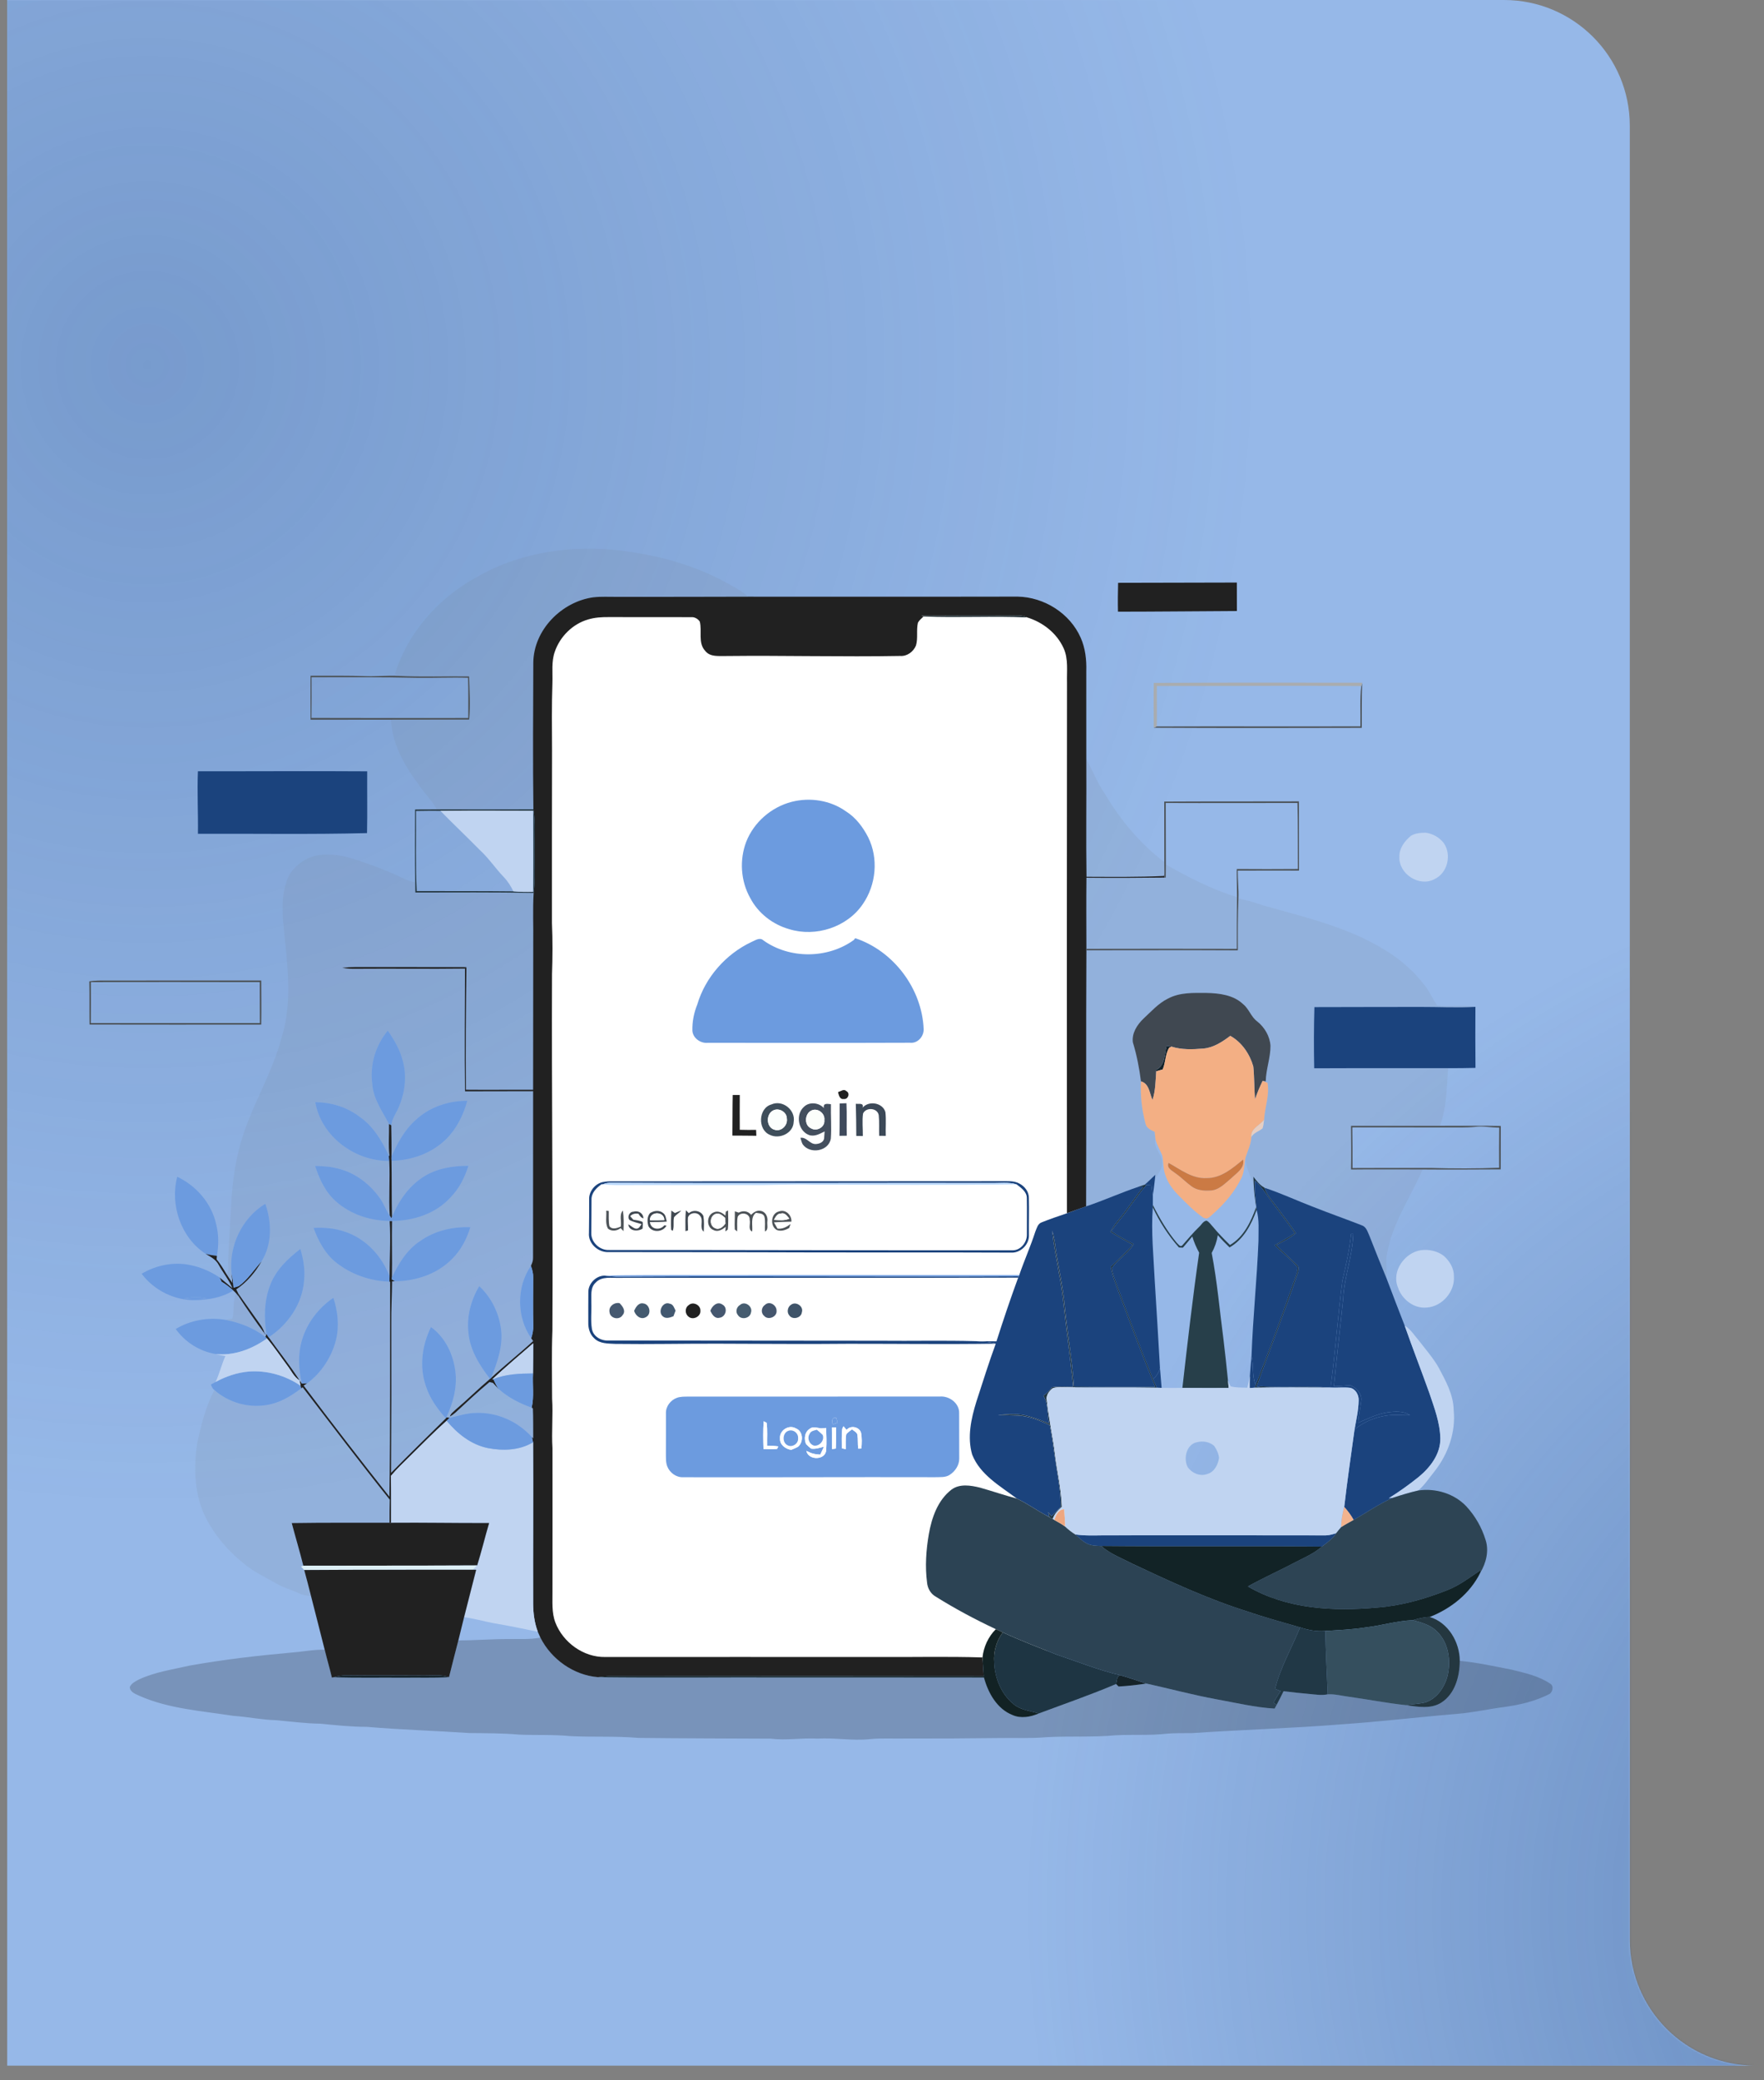 <svg width="982" height="1158" viewBox="0 0 982 1158" fill="none" xmlns="http://www.w3.org/2000/svg">
<rect x="0" y="0" width="982" height="1158" fill="#808080" stroke="none"/>
<path d="M837.289 0C875.949 8.58643e-05 907.289 31.34 907.289 70V685.4H907.29V1080C907.29 1118.66 938.63 1150 977.29 1150H4V0H837.289Z" fill="#96B8E8"/>
<mask id="mask0_125_1807" style="mask-type:alpha" maskUnits="userSpaceOnUse" x="4" y="0" width="974" height="1150">
<path d="M837.289 0C875.949 8.58643e-05 907.289 31.34 907.289 70V685.4H907.29V1080C907.29 1118.66 938.63 1150 977.29 1150H4V0H837.289Z" fill="#E9E0FB"/>
</mask>
<g mask="url(#mask0_125_1807)">
<ellipse cx="1129.63" cy="1061" rx="611.668" ry="638" fill="url(#paint0_radial_125_1807)" fill-opacity="0.55"/>
<ellipse cx="81.333" cy="201.5" rx="679.021" ry="700.5" fill="url(#paint1_radial_125_1807)" fill-opacity="0.25"/>
</g>
<path d="M563.685 340.54H334.237C314.985 340.54 299.379 356.154 299.379 375.415V889.885C299.379 909.146 314.985 924.76 334.237 924.76H563.685C582.936 924.76 598.543 909.146 598.543 889.885V375.415C598.543 356.154 582.936 340.54 563.685 340.54Z" fill="white"/>
<path d="M265.284 321.376C291.769 305.913 323.954 302.582 353.825 307.712C372.334 310.658 390.502 316.395 406.797 325.741C410.172 327.641 413.602 329.533 416.462 332.19C392.115 332.301 367.76 332.264 343.405 332.273C339.097 332.329 334.772 332.033 330.481 332.522C312.71 334.894 297.005 350.699 296.885 369.031C296.802 396.213 296.581 423.421 296.941 450.603C279.011 450.659 261.08 450.665 243.148 450.621C240.538 445.473 236.149 441.607 233.078 436.772C225.165 426.282 218.239 414.047 217.667 400.65C232.173 400.614 246.68 400.632 261.184 400.596C261.95 392.605 261.405 384.569 261.139 376.57C248.034 376.422 234.892 376.92 221.806 376.293C221.315 376.044 220.334 375.555 219.843 375.311C226.953 352.17 244.16 332.832 265.279 321.381M604.735 422.403C608.183 428.999 610.932 435.975 615.192 442.11C623.742 456.587 634.78 469.734 648.162 479.947C648.17 481.987 648.198 484.026 648.216 486.074L648.033 487.661C633.646 488.39 619.239 488.152 604.843 488.131C604.515 466.219 604.879 444.314 604.731 422.403M161.351 486.579C165.658 480.131 173.164 475.613 181.05 475.84C189.027 475.313 196.654 478.045 204.068 480.628C211.169 483.165 218.233 485.851 224.983 489.246C226.91 490.279 229.05 490.778 231.18 491.22C231.2 493.094 231.208 494.984 231.218 496.867C253.176 496.831 275.125 496.703 297.082 497.079C296.511 506.334 296.998 515.624 296.851 524.905C296.824 552.17 296.799 579.432 296.777 606.69C284.309 606.642 271.841 606.809 259.373 606.68C259.179 583.917 259.373 561.166 259.668 538.413C239.01 538.357 218.344 538.403 197.686 538.375C195.295 538.363 192.905 538.498 190.531 538.781C193.186 539.299 195.897 539.39 198.599 539.336C218.694 539.172 238.789 539.483 258.884 539.225C258.847 562.006 258.557 584.785 258.902 607.565C271.537 607.547 284.162 607.502 296.787 607.492C296.833 638.409 296.818 669.321 296.741 700.227C296.805 701.815 296.242 703.309 295.55 704.72C287.426 716.539 287.534 733.277 295.735 745.022C296.003 745.409 296.529 746.193 296.795 746.59C289.178 753.612 281.026 760.012 273.436 767.073C276.821 758.455 280.187 749.275 278.914 739.855C277.734 730.853 273.454 722.196 266.76 716.023C262.232 723.764 259.714 732.843 260.766 741.839C261.584 751.573 266.971 760.097 272.782 767.654C266.238 773.172 260.185 779.252 253.641 784.778C252.496 785.932 250.902 786.919 250.488 788.598C251.551 787.994 252.549 787.281 253.466 786.471C259.746 780.714 265.926 774.836 272.501 769.402C272.98 769.522 273.939 769.772 274.428 769.893C275.488 771.027 276.54 772.185 277.646 773.288C282.904 778.067 289.358 781.288 295.981 783.696C296.156 783.778 296.488 783.927 296.653 784.001C296.902 789.6 296.792 795.211 296.838 800.81L296.1 800.054C288.303 791.348 276.646 786.11 264.934 786.613C259.917 786.613 255.149 788.264 250.317 789.325C249.865 789.261 248.96 789.122 248.509 789.058C252.142 781.187 254.577 772.515 253.535 763.796C252.438 754.172 247.91 744.549 239.915 738.811C234.989 748.877 233.312 760.843 237.055 771.574C239.205 778.419 243.455 784.341 248.214 789.621C238.033 799.706 227.714 809.688 217.708 819.957C217.865 792.343 217.908 764.725 217.837 737.104C217.736 729.178 218.223 721.261 218.279 713.346C218.684 713.346 219.488 713.336 219.884 713.328C231.522 713.226 243.511 709.249 251.755 700.778C256.643 695.963 259.825 689.707 261.844 683.213C251.949 682.833 241.822 685.195 233.718 691.045C226.441 695.852 221.848 703.518 218.176 711.223C218.415 700.733 218.012 690.233 218.249 679.733C230.21 679.687 242.595 675.664 250.794 666.638C255.598 661.748 258.724 655.508 260.79 649.035C252.119 649.053 243.074 650.408 235.66 655.225C227.525 660.42 221.845 668.706 218.23 677.526C217.973 667.1 218.156 656.674 217.953 646.247C229.196 646.072 240.584 641.975 248.599 633.949C254.307 628.154 258.042 620.645 260.126 612.834C249.539 612.779 238.778 616.404 231.085 623.842C225.045 629.266 221.201 636.564 217.935 643.881C218.055 638.077 217.907 632.26 217.806 626.462C218.212 622.807 220.517 619.836 221.919 616.543C225.322 608.71 226.531 599.76 224.437 591.41C222.964 584.97 219.651 579.148 215.879 573.797C209.101 581.933 205.827 592.813 207.229 603.339C207.772 611.698 212.818 618.619 216.579 625.788C216.7 631.775 216.119 637.792 216.857 643.761L216.386 643.198C212.494 634.923 207.587 626.691 199.841 621.488C192.87 616.239 184.201 613.674 175.524 613.631C178.864 632.744 197.695 646.583 216.711 646.297C217.202 656.474 216.334 666.688 216.97 676.855C214.858 673.718 213.659 670.064 211.445 667C205.894 659.222 197.843 652.968 188.474 650.652C184.232 649.488 179.823 649.166 175.434 649.12C177.832 656.52 181.261 663.948 187.293 669.089C195.417 676.174 206.226 679.662 216.924 679.728C217.579 689.989 216.887 700.266 216.859 710.535C212.617 699.251 203.533 689.472 191.923 685.689C186.37 683.715 180.414 683.309 174.566 683.586C177.158 690.763 180.883 697.84 186.925 702.712C195.344 709.457 206.014 713.187 216.775 713.514L217.191 713.57C217.062 753.465 217.354 793.36 216.775 833.256C200.656 812.797 184.739 792.171 169.024 771.379C169.531 771.052 170.545 770.397 171.052 770.06C178.956 764.22 184.59 755.473 187.034 745.988C188.953 738.22 188.041 730.036 185.578 722.507C177.305 728.145 170.905 736.467 168.073 746.109C165.758 753.933 166.172 762.33 168.008 770.217C167.703 769.793 167.085 768.944 166.773 768.52C161.478 760.207 155.281 752.52 149.573 744.503C160.207 737.547 168.284 725.987 169.253 713.105C169.927 707.1 168.912 701.065 167.214 695.317C160.179 700.742 153.392 707.154 150.301 715.717C147.029 724.252 146.898 733.689 148.31 742.631C148.171 743.055 147.895 743.903 147.756 744.328C141.3 739.308 133.434 736.32 125.457 734.779C126.748 734.549 128.04 734.318 129.339 734.095C130.612 729.473 129.359 724.427 131.479 720.043C131.839 720.487 132.567 721.372 132.927 721.806C137.529 728.818 142.324 735.719 147.314 742.454L147.563 742.75L147.839 742.464L147.572 742.169L147.314 742.454C146.53 739.244 144.325 736.735 142.499 734.087C139.263 729.409 135.869 724.851 132.669 720.155C132.291 719.371 131.913 718.587 131.535 717.821C137.446 713.853 142.169 708.353 145.635 702.171C151.574 692.622 151.325 680.491 147.702 670.156C134.651 678.035 127.145 693.961 128.943 709.056C129.091 710.781 129.238 712.506 129.377 714.249C128.223 712.57 127.072 710.9 126.002 709.185C127.965 707.293 126.776 704.438 126.998 702.07C127.394 690.354 128.418 678.664 128.898 666.954C129.626 656.916 131.046 646.915 133.72 637.209C139.428 616.468 151.473 598.09 156.858 577.246C163.046 557.252 159.846 536.068 157.855 515.668C156.914 505.925 156.656 495.49 161.349 486.586M649.031 481.327C661.703 488.404 674.661 495.24 688.622 499.402C688.558 509.016 688.437 518.621 688.511 528.226C660.606 528.206 632.7 528.206 604.794 528.226C604.756 515.032 604.674 501.839 604.812 488.645C619.31 488.828 633.815 488.701 648.321 488.562H648.957C648.977 486.145 649.002 483.73 649.031 481.319M689.44 500.224C693.987 501.081 698.422 502.41 702.785 503.96C727.546 510.889 753.349 516.786 774.947 531.437C781.403 535.902 787.36 541.189 792.174 547.427C795.494 551.07 797.264 555.748 800.068 559.753C807.142 560.593 814.362 559.117 821.362 560.528C811.126 561.128 800.88 560.528 790.643 560.565C771 560.639 751.358 560.565 731.714 560.667C731.387 572.014 731.387 583.374 731.595 594.731C756.462 594.61 781.319 594.731 806.182 594.676C805.325 605.434 805.436 616.514 801.609 626.757C785.1 626.748 768.585 626.822 752.076 626.775C752.215 634.877 752.24 642.979 752.104 651.078C765.393 650.914 778.692 651.06 791.989 651.042C785.313 666.395 775.315 680.604 772.272 697.363C771.127 702.086 772.245 706.903 771.867 711.673C768.575 703.785 765.431 695.832 762.304 687.877C761.308 685.71 760.58 682.895 758.025 682.121C749.153 678.633 740.133 675.487 731.271 671.963C722.132 668.493 713.275 664.295 703.974 661.25C701.373 659.793 699.492 657.44 697.767 655.078C697.813 656.435 697.869 657.8 697.931 659.17C695.948 654.456 693.43 649.786 693.319 644.555C694.564 640.745 696.39 637.081 696.603 633.004C697.949 630.531 700.845 629.894 702.846 628.159C703.38 626.629 703.472 624.986 703.722 623.39C704.05 616.497 706.849 609.762 705.632 602.824L702.911 601.717C703.345 601.791 704.192 601.938 704.617 602.022C704.755 595.294 707.318 588.883 707.263 582.166C706.913 576.851 703.991 571.934 699.876 568.639C696.428 566.12 695.32 561.646 692 559.007C686.602 553.877 678.805 552.951 671.694 552.787C664.454 552.751 656.735 552.401 650.17 555.953C644.792 558.609 640.808 563.196 636.465 567.191C632.98 570.558 629.955 575.282 630.646 580.31C632.803 587.377 634.233 594.686 635.146 602.02C634.781 609.889 635.63 617.768 637.662 625.378C638.124 627.997 640.607 629.105 642.79 630.074C642.953 631.431 643.104 632.796 643.223 634.166C641.803 638.862 646.636 642.147 646.894 646.64C647.686 650.645 644.192 653.551 642.873 657.011C642.937 656.265 643.066 654.769 643.14 654.022C641.167 655.877 639.267 657.815 637.193 659.568C636.057 659.936 634.934 660.306 633.808 660.684C623.959 663.977 614.479 668.313 604.628 671.608C604.813 624.09 604.519 576.565 604.792 529.044C632.892 529.062 661 528.915 689.1 529.072C689.054 519.449 689.008 509.835 689.427 500.22M167.613 772.957L168.499 772.33C184.564 793.281 200.491 814.329 216.988 834.914C216.859 839.185 216.851 843.467 216.859 847.748C198.719 847.766 180.561 847.647 162.421 847.923C164.505 855.849 166.884 863.71 168.867 871.657L167.576 872.099C168.166 872.753 168.757 873.39 169.356 874.063C170.674 878.888 171.973 883.733 173.156 888.594C170.702 888.419 168.248 887.967 166.036 886.861C162.208 885.034 158.031 883.972 154.342 881.859C147.988 878.197 141.22 875.124 135.576 870.364C125.976 862.568 117.768 852.786 112.899 841.337C108.13 829.508 107.919 816.389 109.689 803.914C111.865 793.602 114.434 783.22 119.342 773.844C127.042 780.681 137.768 783.829 147.939 782.287C155.289 781.264 161.827 777.434 167.61 772.957H167.613Z" fill="#6F6F6F" fill-opacity="0.1"/>
<path d="M622.362 340.539C622.233 335.179 622.308 329.828 622.436 324.468C644.468 324.376 666.51 324.422 688.54 324.32C688.586 329.597 688.56 334.884 688.568 340.171C666.5 340.272 644.432 340.531 622.362 340.539Z" fill="#212121"/>
<path d="M330.483 332.522C334.771 332.031 339.096 332.329 343.407 332.273C367.762 332.264 392.117 332.301 416.464 332.19C466.485 332.152 516.514 332.264 566.525 332.152C581.262 332.421 595.646 341.444 601.615 355.053C604.199 360.866 604.909 367.306 604.724 373.617C604.762 389.873 604.678 406.14 604.734 422.393C604.881 444.305 604.521 466.21 604.845 488.121C619.242 488.149 633.638 488.38 648.035 487.652L648.219 486.064C648.238 486.895 648.266 487.725 648.32 488.565C633.814 488.704 619.309 488.832 604.811 488.648C604.673 501.842 604.755 515.035 604.793 528.229V529.047C604.516 576.563 604.811 624.089 604.629 671.611C601.03 672.801 597.519 674.186 593.959 675.439C593.877 576.974 593.89 478.503 593.997 380.027C593.812 373.651 594.836 366.952 592.133 360.937C588.352 352.484 580.518 346.396 571.772 343.719C568.719 342.151 565.196 342.77 561.903 342.696C545.599 342.621 529.294 342.687 513 342.77C513.285 342.872 513.865 343.083 514.145 343.194C513.039 344.273 511.766 345.252 511.01 346.631C510.004 350.792 511.12 355.203 509.921 359.336C508.539 362.814 504.951 365.472 501.114 365.176C468.818 365.757 436.523 364.849 404.227 365.214C400.225 365.12 395.309 365.932 392.533 362.297C388.43 357.824 390.948 351.355 389.555 346.031C388.494 344.5 386.742 343.466 384.852 343.587C369.506 343.577 354.157 343.565 338.805 343.549C334.961 343.521 331.059 343.752 327.353 344.878C318.749 347.378 311.703 354.427 308.835 362.87C306.88 368.396 307.72 374.327 307.526 380.056C307.083 392.659 307.258 405.298 307.314 417.912C307.251 449.891 307.232 481.873 307.258 513.858C307.684 523.371 307.618 532.902 307.296 542.413C307.037 608.539 307.859 674.647 307.508 740.765C307.027 753.378 307.324 765.999 307.345 778.621C307.926 787.857 306.967 797.101 307.548 806.338C307.594 832.8 307.548 859.261 307.548 885.722C307.621 891.59 307.023 897.68 309.171 903.299C313.45 914.416 324.848 922.711 336.893 922.481C386.997 922.397 437.099 922.518 487.203 922.481C507.104 922.628 527.033 922.102 546.935 922.729C547.128 926.217 547.47 929.705 547.654 933.205C478.037 933.113 408.417 933.098 338.792 933.159C336.791 933.223 334.808 933.486 332.826 933.704C319.306 932.596 306.903 923.747 300.834 911.697C300.318 910.609 299.829 909.511 299.378 908.414C297.532 903.495 296.842 898.219 296.786 892.996C296.685 862.964 296.933 832.94 296.758 802.919C296.564 801.95 296.343 800.989 296.094 800.057L296.832 800.814C296.786 795.214 296.896 789.603 296.647 784.004C296.483 783.93 296.156 783.781 295.975 783.699C297.423 777.444 296.343 770.975 296.721 764.628C296.768 759.027 296.85 753.427 296.832 747.826C289.143 754.516 281.339 761.076 273.905 768.042L274.635 767.793C275.51 769.684 276.377 771.612 277.64 773.291C276.534 772.185 275.482 771.031 274.422 769.896C273.931 769.777 272.974 769.527 272.495 769.405C265.92 774.84 259.734 780.717 253.46 786.474C252.543 787.284 251.546 787.997 250.482 788.602C250.896 786.922 252.483 785.935 253.635 784.781C260.179 779.256 266.232 773.175 272.776 767.657C272.94 767.52 273.267 767.224 273.431 767.076C281.02 760.018 289.172 753.615 296.789 746.594C296.523 746.196 295.998 745.412 295.729 745.026C296.457 742.746 296.946 740.375 296.845 737.976C296.67 729.091 296.789 720.196 296.809 711.296C296.891 709.028 296.33 706.823 295.544 704.718C296.236 703.307 296.799 701.813 296.735 700.225C296.771 669.316 296.787 638.405 296.781 607.49C284.156 607.5 271.531 607.546 258.896 607.564C258.556 584.783 258.841 562.004 258.878 539.223C259.071 539.02 259.469 538.614 259.662 538.405C259.376 561.156 259.171 583.907 259.368 606.672C271.835 606.801 284.303 606.634 296.771 606.682C296.789 579.426 296.813 552.164 296.845 524.896C296.992 515.624 296.505 506.334 297.076 497.071C298.173 489.164 297.39 481.173 297.648 473.22C297.436 465.673 298.257 458.07 296.938 450.588C296.578 423.406 296.799 396.198 296.883 369.016C297.002 350.684 312.708 334.879 330.478 332.508L330.483 332.522Z" fill="#212121"/>
<path d="M512.998 342.774C529.293 342.69 545.597 342.625 561.901 342.7C565.195 342.774 568.717 342.155 571.77 343.723C552.588 342.855 533.324 343.954 514.15 343.198C513.863 343.086 513.283 342.87 513.005 342.774M649.362 582.398C650.277 582.287 651.205 582.375 652.083 582.657L650.929 583.22C648.606 586.81 648.937 591.46 647.26 595.372C646.051 595.699 644.861 596.036 643.672 596.377C643.718 596.174 643.801 595.768 643.836 595.558C648.557 592.864 648.29 587.06 649.36 582.4M621.311 937.521C621.753 935.788 621.57 933.518 623.395 932.567C628.366 933.987 633.254 935.676 638.178 937.263C633.041 938.038 627.886 938.647 622.703 938.914C622.353 938.564 621.651 937.873 621.311 937.521Z" fill="#152329"/>
<path d="M172.868 376.192C183.298 376.228 193.737 376.063 204.168 376.451C210.058 376.634 215.926 375.942 221.809 376.287C234.897 376.914 248.038 376.416 261.142 376.564C261.409 384.563 261.96 392.604 261.188 400.59C246.681 400.626 232.175 400.608 217.67 400.644C202.75 400.682 187.823 400.698 172.888 400.691C172.832 392.526 172.86 384.35 172.87 376.186M173.413 377.043C173.469 384.59 173.457 392.137 173.377 399.685C202.473 399.804 231.578 399.731 260.673 399.722C260.673 392.267 260.766 384.803 260.563 377.348C250.981 377.053 241.391 377.523 231.799 377.366C212.35 376.904 192.882 377.099 173.413 377.038M757.817 381.937C757.936 381.549 758.177 380.765 758.296 380.369C758.02 388.645 758.103 396.93 758.093 405.216C719.5 405.309 680.887 405.379 642.292 405.16C642.698 404.985 643.528 404.616 643.943 404.431C681.735 404.302 719.526 404.477 757.318 404.368C757.493 396.894 756.948 389.383 757.809 381.944M648.112 446.253C673.105 446.106 698.096 446.225 723.088 446.124C723.143 458.976 723.116 471.829 723.143 484.681C711.772 484.635 700.403 484.671 689.031 484.699C688.984 489.885 689.64 495.042 689.427 500.227C689.003 509.842 689.049 519.456 689.1 529.079C661 528.915 632.892 529.069 604.792 529.051V528.233C632.698 528.168 660.604 528.168 688.509 528.233C688.436 518.628 688.557 509.023 688.621 499.409C688.63 494.206 688.436 489.001 688.482 483.788C699.826 483.843 711.178 483.899 722.52 483.779C722.429 471.526 722.595 459.273 722.281 447.03C697.833 447.011 673.394 447.14 648.948 447.03C648.948 458.463 649.003 469.895 649.029 481.326C649.003 483.733 648.979 486.147 648.956 488.569H648.319C648.265 487.729 648.238 486.899 648.218 486.068C648.2 484.02 648.172 481.976 648.164 479.941C648.136 468.713 648.164 457.484 648.117 446.256M49.707 546.322C52.917 545.851 56.163 545.851 59.4 545.897C88.081 545.797 116.762 545.889 145.441 545.871C145.469 554.055 145.57 562.229 145.433 570.413C113.57 570.458 81.704 570.452 49.836 570.395C49.717 562.374 49.9 554.354 49.707 546.322ZM50.584 546.792C50.648 554.377 50.62 561.96 50.564 569.555C81.93 569.573 113.293 569.517 144.657 569.555C144.648 561.961 144.627 554.365 144.593 546.766C113.256 546.72 81.92 546.655 50.584 546.784M752.07 626.787C768.578 626.834 785.094 626.76 801.603 626.769C812.891 626.824 824.18 626.621 835.468 626.842C835.432 634.897 835.442 642.951 835.432 651.016C820.953 651.081 806.465 651.18 791.986 651.054C778.689 651.072 765.39 650.924 752.101 651.09C752.24 642.989 752.212 634.885 752.073 626.787M752.821 627.646C752.922 635.183 752.962 642.721 752.94 650.26C767.391 650.176 781.843 650.214 796.294 650.204C809.038 650.574 821.816 650.6 834.555 650.093C834.481 642.647 834.537 635.211 834.603 627.765C830.082 627.783 825.591 626.76 821.091 627.341C816.167 627.833 811.214 627.626 806.28 627.669C788.464 627.585 770.638 627.715 752.821 627.641M337.486 673.995C337.836 674.05 338.536 674.142 338.888 674.188C338.934 676.993 338.711 679.835 339.256 682.612C340.796 684.799 343.618 683.663 345.592 682.861C346.118 679.982 344.568 676.227 346.764 673.939C347.325 677.731 347.223 681.57 347.068 685.396C346.68 684.973 345.897 684.125 345.499 683.699C343.526 685.305 340.437 685.693 338.427 683.976C336.791 680.949 337.753 677.296 337.486 674.003M418.133 676.337C419.507 674.906 421.37 673.671 423.454 674.122C426.138 674.5 427.544 677.396 427.18 679.899C426.885 681.753 427.998 684.585 425.871 685.599C425.688 682.804 426.231 679.926 425.503 677.204C424.685 675.322 422.468 675.525 420.789 675.203C417.609 677.767 419.139 682.103 418.725 685.619C416.243 684.539 417.931 681.144 417.341 679.059C417.637 675.469 412.315 674.371 410.72 677.288C410.093 679.972 410.556 682.804 410.35 685.554L409.051 684.465C408.848 681.098 409.143 677.73 409.079 674.371C409.789 674.612 410.499 674.843 411.227 675.091C413.616 673.828 416.392 674.122 418.134 676.337M433.729 674.417C437.328 673.044 440.83 676.53 440.554 680.12C437.316 680.239 434.079 680.259 430.851 680.517C431.505 681.663 432.16 682.841 432.814 684.004C435.581 684.355 437.979 683.054 440.099 681.431C439.906 681.992 439.51 683.118 439.307 683.681C437.259 684.815 434.835 685.637 432.528 684.797C428.488 682.712 429.061 675.386 433.727 674.417M430.859 679.151C433.719 679.244 436.734 679.732 439.417 678.422C438.182 677.047 436.909 674.898 434.713 675.609C432.621 675.553 431.716 677.62 430.859 679.151ZM397.272 674.98C399.587 673.834 402.151 675.073 403.801 676.78C403.857 676.217 403.986 675.101 404.05 674.538L405.305 673.865C405.342 677.427 405.591 681.016 405.141 684.568C404.801 684.807 404.109 685.306 403.767 685.55L403.998 682.995C402.144 684.49 399.664 686.077 397.247 684.804C393.089 683.31 393.236 676.527 397.265 674.983M397.894 683.658C400.29 685.005 402.595 683.012 403.85 681.093C403.795 680.309 403.687 678.75 403.629 677.983C402.2 676.857 400.742 675.262 398.731 675.741C395.181 676.56 394.591 682.08 397.894 683.666V683.658Z" fill="#4C5257"/>
<path d="M642.3 380.189C680.996 379.986 719.693 380.025 758.389 380.087L758.296 380.374C758.176 380.77 757.936 381.554 757.817 381.942C719.886 381.647 681.955 381.997 644.026 381.906C643.943 389.415 644.146 396.926 643.943 404.436C643.527 404.621 642.698 404.989 642.292 405.164C642.218 396.843 642.145 388.512 642.292 380.189H642.3Z" fill="#A9ACAF"/>
<path d="M110.178 429.373C141.59 429.438 173.001 429.197 204.412 429.41C204.338 440.877 204.559 452.338 204.32 463.806C172.957 464.591 141.564 464.056 110.19 464.184C110.354 452.587 109.711 440.961 110.182 429.373H110.178Z" fill="#1B437D"/>
<path d="M231.087 450.667C235.099 450.687 239.12 450.631 243.149 450.622C261.077 450.65 279.008 450.644 296.943 450.604C298.261 458.085 297.434 465.688 297.653 473.235C297.394 481.188 298.178 489.179 297.08 497.086C275.123 496.708 253.175 496.838 231.216 496.874C231.207 494.991 231.198 493.101 231.179 491.227C230.93 477.71 231.05 464.184 231.087 450.667ZM231.578 451.471C231.689 466.335 231.238 481.216 231.994 496.072C249.921 496.173 267.85 496.016 285.777 496.235C289.438 496.576 293.108 496.576 296.779 496.512C296.908 481.463 296.825 466.415 296.807 451.366C279.58 451.32 262.363 451.237 245.144 451.394C240.617 451.366 236.098 451.384 231.578 451.478M786.542 901.972C789.595 901.041 792.703 900.285 795.911 900.201C806.231 903.301 812.613 914.215 812.641 924.632C812.613 933.287 809.976 943.128 802.212 947.976C796.309 951.601 789.115 950.153 782.678 949.305C786.285 948.704 789.982 948.622 793.551 947.745C799.942 945.576 804.139 939.386 805.807 933.074C807.846 924.485 806.416 914.299 799.712 908.053C796.162 904.547 791.19 903.283 786.542 901.972Z" fill="#243740"/>
<path d="M245.152 451.389C262.371 451.225 279.588 451.315 296.815 451.361C296.833 466.41 296.916 481.458 296.787 496.507C293.116 496.571 289.446 496.571 285.785 496.23C284.383 493.314 282.641 490.556 280.386 488.222C275.73 483.349 271.995 477.666 266.987 473.117C259.804 465.773 252.306 458.751 245.148 451.389H245.152Z" fill="#C0D4F1"/>
<path d="M793.616 463.575C797.526 464.066 801.297 466.194 803.714 469.324C808.26 475.81 805.899 486.051 798.578 489.42C790.204 494.023 778.585 486.559 779.036 477.074C778.861 472.276 781.95 468.189 785.464 465.289C787.88 463.832 790.84 463.601 793.616 463.582V463.575Z" fill="#C0D4F1"/>
<path d="M190.53 538.78C192.905 538.497 195.295 538.361 197.686 538.374C218.344 538.402 239.01 538.356 259.668 538.412C259.475 538.614 259.077 539.02 258.884 539.23C238.789 539.489 218.694 539.174 198.599 539.341C195.896 539.395 193.186 539.304 190.53 538.786M466.524 607.976C468.027 607.588 469.796 606.002 471.217 607.485C473.458 608.631 472.076 612.232 469.668 611.839C467.418 612.181 466.929 609.579 466.524 607.983M216.924 679.733H218.243C218.002 690.233 218.406 700.733 218.169 711.223C218.169 711.482 218.149 711.999 218.141 712.257C218.575 712.524 219.45 713.059 219.883 713.328C219.488 713.336 218.684 713.346 218.279 713.346C218.223 721.261 217.735 729.178 217.837 737.104C217.919 764.719 217.876 792.337 217.708 819.958C227.713 809.688 238.033 799.706 248.214 789.621L248.509 789.058C248.96 789.122 249.865 789.261 250.316 789.325C249.893 789.731 249.062 790.543 248.638 790.949C241.675 797.149 235.183 803.839 228.535 810.371C224.818 814.072 220.953 817.633 217.596 821.683C217.845 830.366 217.716 839.065 217.735 847.757L216.858 847.749C216.85 843.467 216.858 839.185 216.988 834.914C200.49 814.329 184.564 793.275 168.498 772.331L167.613 772.957C167.54 772.579 167.401 771.833 167.327 771.463C167.134 770.481 166.949 769.499 166.774 768.517C167.086 768.941 167.705 769.79 168.009 770.214C169.023 770.15 170.038 770.104 171.052 770.05C170.545 770.378 169.531 771.033 169.023 771.37C184.683 792.195 200.6 812.823 216.775 833.253C217.357 793.357 217.061 753.462 217.191 713.567L216.775 713.511C216.822 712.514 216.84 711.518 216.858 710.531C216.886 700.261 217.578 689.984 216.924 679.723M132.67 720.152C135.87 724.847 139.265 729.406 142.501 734.084C144.326 736.732 146.532 739.241 147.315 742.451C142.326 735.717 137.53 728.815 132.928 721.803C132.865 721.397 132.735 720.567 132.67 720.152Z" fill="#212121"/>
<path d="M650.168 555.952C656.733 552.4 664.452 552.75 671.693 552.786C678.803 552.962 686.603 553.885 691.999 559.006C695.318 561.645 696.426 566.12 699.875 568.639C703.987 571.933 706.909 576.85 707.261 582.165C707.317 588.876 704.753 595.294 704.616 602.021C704.19 601.937 703.343 601.79 702.909 601.716C701.274 605.053 699.857 608.493 698.667 612.013C698.132 605.905 698.34 599.751 697.686 593.662C695.675 586.732 691.294 580.227 684.884 576.675C680.449 580.016 675.559 583.281 669.87 583.753C663.95 584.244 657.808 584.491 652.082 582.645C651.205 582.362 650.276 582.274 649.361 582.386C648.292 587.046 648.558 592.85 643.837 595.544C643.801 595.755 643.717 596.161 643.673 596.362C643.276 601.723 643.285 607.195 641.589 612.362C639.92 608.717 639.771 603.219 635.151 602.009C634.238 594.675 632.808 587.367 630.651 580.299C629.96 575.271 632.985 570.547 636.47 567.18C640.813 563.185 644.797 558.599 650.175 555.942M375.709 675.334C376.881 674.817 378.06 674.317 379.269 673.903C378.098 675.314 376.419 676.21 375.248 677.622C374.603 680.103 375.433 682.834 374.51 685.243C374.289 685.094 373.846 684.809 373.635 684.662C373.358 681.09 373.625 677.501 373.736 673.931C374.227 674.281 375.22 674.982 375.709 675.334ZM383.474 675.416C385.9 673.229 390.226 673.959 391.572 677.003C392.063 679.863 391.867 682.806 391.775 685.703C389.1 683.627 391.894 679.347 389.718 676.892C388.122 674.484 383.631 675.038 382.949 677.917C382.756 680.269 383.078 682.631 383.004 685.002C382.644 685.094 381.944 685.297 381.584 685.398C381.565 681.524 381.437 677.64 381.823 673.777C382.239 674.183 383.06 675.003 383.474 675.414M350.477 679.216C348.966 677.565 350.386 674.574 352.604 674.574C355.261 673.727 358.129 675.378 358.185 678.283C356.838 677.956 356.128 676.827 355.454 675.746C353.712 675.396 352.079 675.756 350.816 677.066C351.25 677.565 352.125 678.539 352.55 679.041C354.31 679.318 356.149 679.475 357.759 680.305C357.936 681.513 357.769 682.75 357.713 683.986C355.076 685.786 350.17 685.434 349.756 681.614C351.655 682.464 353.915 685.462 355.915 683.23C356.243 682.796 356.866 681.928 357.178 681.495C354.929 680.766 352.568 680.349 350.471 679.216M361.833 675.386C364.001 673.957 367.068 673.569 369.174 675.34C370.677 676.439 370.741 678.432 371.174 680.087C368.048 680.318 364.904 680.344 361.777 680.336C362.239 684.552 367.431 685.189 369.81 682.172L371.037 682.282C369.11 686.047 363.021 686.425 360.976 682.632C360.266 680.29 360.158 677.365 361.833 675.39M361.805 679.318C364.48 679.354 367.155 679.364 369.821 679.252C369.803 674.252 361.651 674.168 361.805 679.318Z" fill="#404851"/>
<path d="M731.708 560.675C751.352 560.574 770.993 560.647 790.637 560.574C800.873 560.536 811.12 561.137 821.356 560.536C821.291 571.868 821.273 583.188 821.392 594.517C816.32 594.681 811.249 594.656 806.177 594.681C781.31 594.737 756.453 594.616 731.59 594.737C731.378 583.379 731.378 572.02 731.71 560.672L731.708 560.675Z" fill="#1B437D"/>
<path d="M207.222 603.338C205.82 592.812 209.093 581.932 215.871 573.796C219.644 579.147 222.963 584.969 224.429 591.409C226.523 599.757 225.314 608.708 221.911 616.542C220.509 619.835 218.204 622.806 217.798 626.461L216.571 625.787C212.809 618.618 207.765 611.697 207.222 603.338Z" fill="#6C9BDF"/>
<path d="M669.864 583.76C675.554 583.289 680.442 580.023 684.878 576.683C691.287 580.234 695.675 586.739 697.679 593.669C698.334 599.758 698.131 605.912 698.661 612.021C699.851 608.5 701.268 605.061 702.903 601.724L705.624 602.83C706.841 609.769 704.047 616.504 703.714 623.396C701.298 626.644 696.179 628.222 696.595 633.011C696.382 637.088 694.556 640.751 693.311 644.562C692.639 648.316 692.82 652.331 691.07 655.828C687.382 663.412 681.839 669.963 675.569 675.554C674.342 676.605 673.278 677.98 671.642 678.395L670.037 678.027C664.966 674.529 660.64 670.082 656.316 665.727C652.949 662.37 649.998 658.438 648.627 653.834C647.438 650.467 647.714 646.832 647.032 643.381C645.861 640.262 643.953 637.448 643.223 634.173C643.104 632.798 642.947 631.433 642.79 630.081C640.614 629.112 638.124 628.006 637.663 625.385C635.629 617.773 634.78 609.894 635.145 602.023C639.765 603.233 639.914 608.734 641.582 612.376C643.279 607.209 643.269 601.737 643.667 596.376C644.856 596.036 646.045 595.694 647.254 595.371C648.931 591.459 648.601 586.809 650.924 583.22L652.077 582.657C657.803 584.503 663.945 584.253 669.866 583.765M671.739 655.878C663.722 656.34 657.187 651.081 650.536 647.436C649.365 650.287 652.382 651.626 654.18 653.055C657.435 655.26 660.164 658.158 663.341 660.473C666.237 662.632 669.982 663.011 673.484 662.799C678.427 662.781 681.941 658.803 685.481 655.888C688.405 652.999 692.971 650.407 692.025 645.591C686.16 650.398 679.788 655.934 671.739 655.878Z" fill="#F3AF84"/>
<path d="M407.895 609.594C409.195 609.594 410.504 609.604 411.821 609.612C411.775 616.062 411.785 622.521 411.821 628.97C414.846 629.053 417.874 629.089 420.914 629.026C420.95 629.844 421.015 631.481 421.051 632.309C416.606 632.227 412.161 632.255 407.726 632.208C407.846 624.678 407.726 617.123 407.901 609.594M147.757 744.329C147.897 743.903 148.173 743.055 148.312 742.631C148.625 743.101 149.253 744.032 149.575 744.504C155.283 752.524 161.48 760.207 166.774 768.52C163.602 766.582 162.107 763.021 159.903 760.189C156.14 755.161 152.674 749.91 148.615 745.123C148.402 744.92 147.96 744.532 147.756 744.329H147.757Z" fill="#212121"/>
<path d="M175.516 613.627C184.186 613.673 192.857 616.246 199.833 621.484C207.58 626.687 212.486 634.918 216.378 643.194C216.461 643.968 216.627 645.518 216.705 646.294C197.693 646.584 178.863 632.745 175.516 613.627Z" fill="#6C9BDF"/>
<path d="M231.078 623.84C238.767 616.403 249.532 612.777 260.118 612.833C258.034 620.638 254.299 628.148 248.591 633.947C240.575 641.967 229.188 646.071 217.946 646.246C217.928 645.933 217.9 645.297 217.882 644.982L217.928 643.884C221.2 636.568 225.038 629.269 231.078 623.845M120.008 769.388C125.762 766.242 132.114 764.083 138.658 763.548C148.73 762.809 159.002 765.788 167.321 771.463C167.395 771.833 167.534 772.579 167.607 772.957C161.824 777.432 155.287 781.262 147.936 782.287C137.765 783.837 127.04 780.681 119.339 773.845C118.279 773.116 117.826 771.908 117.43 770.764C118.287 770.293 119.144 769.831 120.003 769.389L120.008 769.388Z" fill="#6C9BDF"/>
<path d="M429.426 614.87C435.651 612.075 443.02 617.99 441.821 624.652C441.582 630.971 433.804 634.431 428.486 631.755C421.652 628.84 422.159 616.901 429.426 614.87ZM429.649 618.7C426.347 621.2 426.799 627.65 431.049 628.904C434.784 630.271 438.593 626.542 438.032 622.815C438.068 618.7 432.867 616.171 429.649 618.7Z" fill="#3F4E5B"/>
<path d="M447.521 616.213C450.584 613.215 455.894 613.823 458.68 616.914C457.988 613.833 460.828 614.598 462.572 614.727C462.409 621.102 462.978 627.507 462.517 633.877C461.345 641.001 450.878 642.716 446.867 637.089C446.22 635.972 445.982 634.643 445.594 633.444C449.08 632.926 450.703 636.95 454.005 636.914C455.932 636.866 458.394 636.018 458.772 633.849C458.901 632.52 458.993 631.201 459.048 629.882C456.393 631.221 453.424 632.954 450.353 631.884C444.3 629.592 442.726 620.518 447.521 616.218M451.487 618.377C447.964 620.177 447.613 626.432 451.449 628.139C454.659 630.103 459.362 627.502 458.891 623.598C459.446 619.76 454.917 616.411 451.487 618.377Z" fill="#444F5E"/>
<path d="M467.442 614.318C468.382 614.282 470.264 614.226 471.204 614.188C471.499 620.213 471.204 626.248 471.38 632.281C470.024 632.291 468.671 632.307 467.322 632.329C467.478 626.322 467.368 620.315 467.442 614.324V614.318Z" fill="#3F4A5C"/>
<path d="M476.432 614.484C478.037 614.779 481.062 613.774 480.195 616.661C483.663 612.61 491.336 613.848 492.895 619.097C493.402 623.488 492.921 627.936 493.106 632.355C491.87 632.335 490.644 632.326 489.427 632.327C489.298 628.507 489.59 624.659 489.178 620.858C488.514 616.743 482.143 616.236 480.453 619.907C479.864 624.05 480.389 628.255 480.334 632.437C479.107 632.419 477.89 632.401 476.682 632.391C476.673 626.422 476.586 620.453 476.424 614.483L476.432 614.484Z" fill="#3C4958"/>
<path d="M429.65 618.7C432.868 616.172 438.069 618.701 438.033 622.815C438.594 626.542 434.785 630.271 431.05 628.904C426.797 627.65 426.349 621.2 429.65 618.7Z" fill="#FBFEFD"/>
<path d="M451.487 618.369C454.923 616.405 459.446 619.752 458.892 623.59C459.363 627.494 454.66 630.095 451.45 628.131C447.613 626.424 447.965 620.168 451.487 618.369Z" fill="#FCFEFB"/>
<path d="M696.6 633.011C696.184 628.222 701.304 626.644 703.72 623.396C703.47 624.992 703.378 626.636 702.843 628.166C700.842 629.901 697.946 630.538 696.6 633.011Z" fill="#E6CEC2"/>
<path d="M217.946 646.241C217.928 645.928 217.9 645.292 217.882 644.977L217.928 643.879C218.048 638.075 217.9 632.258 217.799 626.461L216.572 625.786C216.693 631.773 216.112 637.79 216.85 643.76L216.379 643.197C216.462 643.971 216.628 645.522 216.706 646.297C217.197 656.474 216.328 666.688 216.965 676.855C217.269 677.315 217.583 677.769 217.913 678.23L218.218 677.52C217.966 667.094 218.144 656.667 217.946 646.241Z" fill="#212121"/>
<path d="M671.739 655.874C679.79 655.93 686.162 650.394 692.025 645.587C692.976 650.402 688.41 652.995 685.481 655.884C681.941 658.799 678.427 662.776 673.485 662.794C669.98 663.007 666.236 662.631 663.341 660.469C660.159 658.154 657.431 655.255 654.18 653.051C652.38 651.622 649.365 650.283 650.537 647.432C657.187 651.077 663.724 656.336 671.739 655.874Z" fill="#CB7A44"/>
<path d="M175.434 649.12C179.823 649.166 184.232 649.488 188.474 650.652C197.844 652.968 205.894 659.222 211.445 667C213.659 670.064 214.858 673.711 216.97 676.855C217.274 677.315 217.587 677.769 217.919 678.23L218.223 677.52C221.839 668.699 227.519 660.414 235.653 655.219C243.067 650.402 252.106 649.046 260.784 649.028C258.717 655.505 255.591 661.741 250.788 666.632C242.588 675.664 230.204 679.687 218.243 679.726H216.924C206.226 679.662 195.417 676.174 187.293 669.087C181.261 663.939 177.832 656.512 175.434 649.118V649.12Z" fill="#6C9BDF"/>
<path d="M637.191 659.575C639.266 657.822 641.165 655.884 643.138 654.029C643.065 654.776 642.935 656.272 642.872 657.018C642.577 659.897 642.162 662.766 641.766 665.636C641.563 663.717 641.285 661.815 641.046 659.915C640.133 659.805 639.22 659.712 638.315 659.629C638.031 659.611 637.476 659.583 637.191 659.575Z" fill="#1B437D"/>
<path d="M98.669 655.127C109.348 660.183 117.897 670.046 120.369 681.726C121.825 687.419 121.77 693.406 120.747 699.165C118.635 698.906 116.505 698.639 114.467 698.029C100.734 689.053 94.537 670.83 98.669 655.127ZM233.718 691.044C241.823 685.195 251.95 682.833 261.844 683.213C259.825 689.707 256.643 695.963 251.755 700.778C243.511 709.249 231.523 713.226 219.884 713.328C219.451 713.059 218.575 712.524 218.142 712.257C218.142 711.999 218.17 711.481 218.17 711.223C221.849 703.518 226.441 695.852 233.712 691.044H233.718Z" fill="#6C9BDF"/>
<path d="M697.761 655.09C699.486 657.452 701.361 659.805 703.968 661.262C705.168 665.212 708.081 668.192 710.46 671.44C714.177 676.43 717.894 681.424 721.444 686.542C718.143 689.264 714.362 691.314 710.506 693.14C714.241 697.034 718.359 700.53 722.164 704.35C723.473 705.457 722.828 707.339 722.504 708.76C715.283 730.12 707.085 751.128 699.394 772.321C699.985 772.184 701.184 771.925 701.783 771.786C714.543 772.572 727.355 771.459 740.101 772.46C726.211 772.395 712.323 772.297 698.435 772.544C698.583 772.174 698.877 771.445 699.024 771.071C705.776 753.557 712.333 735.955 718.53 718.23C719.839 714.07 721.896 710.094 722.457 705.729C718.712 701.043 713.668 697.564 709.565 693.191C713.318 691.004 717.182 689.02 720.75 686.529C716.795 680.892 712.69 675.355 708.541 669.865C705.248 665.668 702.712 660.851 698.627 657.318C698.136 662.706 699.18 668.038 699.512 673.399C699.456 673.04 699.348 672.32 699.291 671.97C698.664 667.714 698.064 663.459 697.927 659.172C697.861 657.807 697.806 656.442 697.763 655.08M633.809 660.681C634.934 660.303 636.058 659.933 637.193 659.565C637.478 659.565 638.033 659.601 638.317 659.619C632.83 665.857 628.514 672.998 623.194 679.365C621.599 681.311 620.104 683.341 618.656 685.398C622.604 688.138 626.874 690.371 631.152 692.557C628.127 697.836 622.481 700.843 619.081 705.825C619.228 708.771 620.474 711.528 621.432 714.286C628.073 732.158 634.684 750.067 641.923 767.709C642.597 769.313 643.27 770.928 643.953 772.552C626.458 772.247 608.943 772.57 591.438 772.331C589.574 772.377 587.629 772.167 585.895 772.948C584.004 774.564 582.224 776.832 582.731 779.495C583.765 789.524 586.052 799.387 587.259 809.407C588.449 819.243 590.801 828.977 591.114 838.904C588.987 840.796 586.927 842.889 586.032 845.677C584.797 844.993 583.59 844.282 582.363 843.6L584.244 844.505L583.479 841.874C584.087 842.613 584.714 843.348 585.35 844.099C587.14 842.493 588.745 840.712 590.459 839.033C590.561 830.157 588.679 821.447 587.434 812.71C586.392 806.279 585.756 799.765 584.336 793.396C578.711 790.74 572.781 788.332 566.492 788.055C562.831 787.907 559.169 787.972 555.518 787.704C561.188 787.325 567.027 786.8 572.568 788.406C576.516 789.504 580.352 790.989 584.161 792.521C582.688 787.427 583.834 781.68 580.832 777.084C582.661 775.694 584.296 774.065 585.692 772.241C589.556 771.75 593.522 772.121 597.422 772.038C596.307 761.657 595.145 751.287 593.789 740.939C592.378 730.264 591.677 719.478 589.483 708.922C588.099 701.007 586.549 693.109 585.756 685.118C586.826 688.533 587.343 692.075 587.749 695.618C589.344 706.063 591.796 716.387 592.709 726.933C594.167 741.954 596.915 756.827 597.81 771.902C612.879 772.171 627.957 772.013 643.034 772.066C636.238 755.68 630.051 739.054 623.816 722.447C621.833 716.754 619.315 711.199 618.283 705.229C622.406 701.16 626.73 697.286 630.566 692.931C626.312 690.726 622.119 688.382 618.088 685.798C619.204 683.75 620.431 681.758 621.925 679.958C627.099 673.777 631.443 666.948 636.469 660.657C635.804 660.657 634.468 660.675 633.804 660.684M558.25 908.781C568.066 913.322 578.16 917.168 588.189 921.163C599.893 925.057 611.354 929.743 623.39 932.567C621.565 933.518 621.754 935.788 621.306 937.521C607.178 943.546 592.643 948.547 578.266 953.935C573.581 952.462 568.279 952.1 564.36 948.843C557.344 943.206 553.756 934.173 553.451 925.324C553.024 919.414 554.725 913.546 558.247 908.781H558.25Z" fill="#1E3543"/>
<path d="M335.306 658.134C336.428 657.885 337.57 657.737 338.719 657.692C411.591 657.618 484.464 657.581 557.337 657.581C560.722 657.654 564.383 657.185 567.48 658.91C570.478 660.44 572.82 663.493 572.765 666.973C572.94 673.746 572.719 680.527 572.793 687.308C573.12 692.402 568.837 697.042 563.795 697.356C516.172 697.135 468.522 697.394 420.88 697.163C393.518 697.07 366.156 697.107 338.795 697.062C333.069 697.374 327.314 692.315 327.867 686.395C327.977 680.222 327.977 674.04 327.968 667.86C327.746 663.44 331.057 659.185 335.317 658.134M335.568 659.324L334.931 659.27C332.044 661.254 329.176 664.103 329.287 667.896C329.287 674.068 329.222 680.25 329.158 686.423C328.994 691.524 333.76 696.027 338.81 695.898C413.804 695.87 488.817 696.148 563.811 696.073C568.292 696.037 571.741 691.58 571.649 687.29C571.621 680.519 571.75 673.736 571.621 666.964C571.611 663.421 568.411 661.29 565.921 659.344C561.321 657.949 556.488 658.725 551.767 658.586C481.392 658.484 411.018 658.844 340.646 658.458C338.909 658.378 337.176 658.673 335.564 659.324M738.035 854.779C740.046 854.715 742.001 854.188 743.89 853.505C741.853 856.633 738.837 858.848 735.874 861.016C694.928 860.601 653.982 861.07 613.035 860.674C610.517 860.591 607.899 860.563 605.565 859.529C602.826 858.347 600.807 856.091 598.538 854.242C603.823 855.044 609.172 854.795 614.502 854.749C655.678 854.703 696.855 854.713 738.032 854.777L738.035 854.779Z" fill="#1B437D"/>
<path d="M335.557 659.324C337.169 658.673 338.902 658.378 340.638 658.458C411.011 658.844 481.385 658.484 551.759 658.586C556.48 658.725 561.313 657.949 565.914 659.344C528.039 659.835 490.146 659.574 452.261 659.507C440.531 659.165 428.818 659.885 417.098 659.728C392.512 659.792 367.935 659.645 343.349 659.756C340.748 659.746 338.138 659.581 335.557 659.331V659.324Z" fill="#B9D8FB"/>
<path d="M638.316 659.629C639.221 659.712 640.134 659.806 641.047 659.915C641.285 661.816 641.564 663.718 641.766 665.636C641.747 667.361 641.739 669.086 641.766 670.821L641.748 672.186C640.752 685.824 642.182 699.47 642.836 713.106C643.86 729.271 644.829 745.442 645.742 761.618C645.169 764.019 643.824 766.165 641.914 767.727C634.666 750.086 628.063 732.176 621.423 714.304C620.464 711.546 619.219 708.796 619.072 705.843C622.465 700.861 628.117 697.854 631.142 692.576C626.864 690.389 622.594 688.156 618.646 685.416C620.094 683.359 621.591 681.324 623.185 679.383C628.505 673.016 632.821 665.875 638.308 659.637L638.316 659.629Z" fill="#1B437D"/>
<path d="M698.636 657.322C702.726 660.856 705.257 665.67 708.551 669.87C712.7 675.36 716.804 680.897 720.76 686.534C717.192 689.025 713.328 691.009 709.575 693.196C713.678 697.569 718.722 701.052 722.466 705.733C721.904 710.099 719.849 714.081 718.54 718.235C712.343 735.96 705.779 753.555 699.034 771.075C696.83 765.854 698.039 760.143 696.721 754.755C697.485 733.477 699.726 712.266 700.575 690.989C700.529 685.169 701.128 679.245 699.543 673.571L699.523 673.407C699.196 668.046 698.149 662.714 698.638 657.326L698.636 657.322Z" fill="#1B437D"/>
<path d="M604.628 671.615C614.478 668.32 623.959 663.984 633.808 660.691C634.472 660.681 635.809 660.671 636.473 660.663C631.447 666.955 627.103 673.784 621.929 679.964C620.435 681.764 619.208 683.756 618.092 685.804C622.123 688.389 626.32 690.732 630.57 692.937C626.734 697.293 622.41 701.167 618.287 705.236C619.319 711.205 621.837 716.761 623.82 722.453C630.055 739.06 636.242 755.68 643.038 772.072C627.961 772.026 612.883 772.184 597.814 771.909C596.919 756.834 594.171 741.955 592.713 726.94C591.807 716.4 589.353 706.072 587.753 695.631C587.347 692.088 586.83 688.546 585.76 685.131C586.554 693.122 588.103 701.02 589.487 708.935C591.681 719.491 592.383 730.277 593.793 740.952C595.149 751.303 596.311 761.674 597.426 772.051C593.526 772.134 589.56 771.765 585.696 772.254C584.3 774.078 582.665 775.707 580.836 777.097C583.843 781.693 582.699 787.44 584.165 792.534C580.356 791.002 576.52 789.517 572.572 788.419C567.031 786.813 561.192 787.339 555.522 787.717C559.173 787.985 562.835 787.92 566.496 788.069C572.785 788.345 578.715 790.753 584.34 793.409C585.76 799.776 586.396 806.291 587.439 812.723C588.684 821.461 590.565 830.17 590.464 839.046C588.749 840.725 587.144 842.506 585.354 844.112C584.718 843.364 584.091 842.626 583.483 841.888L584.248 844.518L582.367 843.613C576.852 840.667 571.761 836.961 566.081 834.294C556.84 827.338 545.644 821.11 541.199 809.807C538.359 800.128 540.618 789.767 543.523 780.374C547.038 769.571 550.421 758.719 554.321 748.054C550.722 746.836 546.897 747.072 543.182 746.671C547.026 746.717 550.871 746.697 554.719 746.763C558.517 734.86 562.511 723.013 566.809 711.287L567.103 710.585L567.389 709.902C570.146 701.792 573.678 693.968 576.307 685.812C577.125 683.884 577.644 681.337 579.839 680.525C584.477 678.653 589.227 677.057 593.966 675.442C597.526 674.188 601.04 672.803 604.636 671.613L604.628 671.615Z" fill="#1B437D"/>
<path d="M703.97 661.262C713.266 664.307 722.129 668.505 731.266 671.975C740.129 675.499 749.148 678.645 758.02 682.133C760.575 682.907 761.303 685.722 762.3 687.89C765.426 695.844 768.57 703.797 771.862 711.685C775.134 720.498 778.586 729.225 781.961 738C786.369 750.557 791.211 762.957 795.684 775.482C798.441 783.694 801.641 792.013 801.816 800.772C801.935 809.463 796.227 816.899 789.827 822.186C784.515 826.478 778.951 830.446 773.163 834.069L775.412 833.848C767.694 837.159 760.86 842.078 753.557 846.147C752.089 843.556 750.333 841.14 748.322 838.945C749.958 824.571 752.085 810.241 754.048 795.898C761.001 789.984 770.545 787.18 779.61 787.815C781.4 787.871 783.188 787.881 785.009 787.853C781.312 785.38 776.665 785.694 772.485 786.265C766.684 787.083 761.447 789.846 756.098 792.051C756.31 787.835 757.325 783.72 757.776 779.54C758.144 775.803 755.139 772.703 751.947 771.32C748.821 771.18 745.696 771.827 742.569 771.753C744.137 755.549 746.074 739.386 747.725 723.203C748.305 710.927 752.935 699.26 753.377 686.952L752.104 686.97C751.257 695.808 749.264 704.454 747.281 713.071C744.736 732.826 743.381 752.727 740.706 772.472L740.107 772.454C727.361 771.447 714.543 772.565 701.789 771.78C701.19 771.919 699.989 772.177 699.4 772.315C707.09 751.122 715.289 730.114 722.511 708.754C722.838 707.333 723.479 705.451 722.17 704.344C718.362 700.524 714.247 697.028 710.512 693.134C714.368 691.307 718.149 689.258 721.45 686.536C717.9 681.416 714.183 676.424 710.466 671.433C708.088 668.186 705.174 665.214 703.975 661.256L703.97 661.262Z" fill="#1B437D"/>
<path d="M641.774 670.821C645.509 678.239 649.743 685.499 655.073 691.884C655.902 692.587 656.99 694.515 658.199 693.297C661.27 689.873 664.146 686.275 667.475 683.092C668.85 681.929 669.689 679.854 671.636 679.558C673.147 680.212 674.024 681.717 675.13 682.88C678.118 686.481 681.373 689.847 684.73 693.112C692.449 688.554 696.406 680.085 699.291 671.975C699.346 672.325 699.454 673.045 699.512 673.403L699.531 673.567C696.662 681.723 692.264 690.046 684.48 694.456C682.203 692.259 679.979 690.009 677.936 687.609C677.401 691.097 676.249 694.462 674.533 697.546C677.612 713.434 678.959 729.591 681.09 745.617C681.975 753.192 682.842 760.767 683.58 768.35C683.708 769.79 683.837 771.239 683.976 772.696C675.39 772.751 666.798 772.696 658.229 772.66C661.077 747.535 663.965 722.41 667.554 697.381C665.965 694.52 664.685 691.499 663.736 688.367C662.021 690.47 660.269 692.536 658.5 694.603L656.306 694.493C650.404 687.832 645.509 680.237 641.746 672.182L641.764 670.817L641.774 670.821Z" fill="#273F4A"/>
<path d="M361.811 679.319C361.663 674.169 369.816 674.245 369.827 679.253C367.154 679.364 364.479 679.355 361.811 679.319ZM430.85 679.155C431.707 677.625 432.612 675.554 434.704 675.613C436.9 674.903 438.173 677.052 439.408 678.427C436.725 679.736 433.709 679.245 430.85 679.155Z" fill="#FBFFFF"/>
<path d="M397.898 683.649C394.595 682.063 395.185 676.545 398.735 675.723C400.746 675.244 402.204 676.84 403.633 677.966C403.689 678.74 403.797 680.3 403.854 681.076C402.6 682.994 400.294 684.987 397.898 683.64V683.649Z" fill="#FEFFFF"/>
<path d="M174.566 683.591C180.413 683.314 186.37 683.72 191.923 685.694C203.538 689.476 212.616 699.256 216.859 710.54C216.841 711.522 216.823 712.524 216.775 713.521C206.014 713.193 195.344 709.462 186.925 702.718C180.883 697.847 177.158 690.769 174.566 683.592V683.591Z" fill="#6C9BDF"/>
<path d="M752.099 686.976L753.371 686.958C752.93 699.267 748.3 710.929 747.719 723.209C746.068 739.392 744.131 755.557 742.564 771.76C745.69 771.833 748.815 771.187 751.941 771.326C755.133 772.709 758.139 775.809 757.771 779.546C757.319 783.726 756.298 787.841 756.092 792.057C761.442 789.853 766.679 787.085 772.48 786.271C776.666 785.7 781.314 785.386 785.003 787.859C783.186 787.887 781.404 787.877 779.605 787.821C770.54 787.186 760.995 789.99 754.042 795.904C754.955 790.489 756.292 785.091 756.347 779.564C756.467 776.575 754.651 773.254 751.57 772.617C747.955 772.211 744.313 772.673 740.697 772.478C743.372 752.734 744.727 732.832 747.272 713.078C749.255 704.46 751.248 695.816 752.095 686.976H752.099Z" fill="#1B437D"/>
<path d="M150.303 715.717C153.394 707.154 160.18 700.742 167.216 695.316C168.914 701.065 169.929 707.101 169.255 713.105C168.286 725.986 160.208 737.547 149.575 744.503C149.248 744.032 148.625 743.101 148.312 742.631C146.9 733.689 147.039 724.251 150.303 715.717Z" fill="#6C9BDF"/>
<path d="M791.007 695.999C795.405 695.428 800.136 696.433 803.714 699.137C806.896 701.978 809.44 705.974 809.358 710.393C810.096 718.983 802.875 727.36 794.299 727.933C787.06 728.707 780.189 723.227 778.124 716.464C774.62 707.625 782.024 697.366 791.007 696.004V695.999Z" fill="#C0D4F1"/>
<path d="M114.466 698.029C116.504 698.64 118.634 698.907 120.746 699.165C120.709 699.656 120.635 700.638 120.597 701.121C122.664 703.622 124.352 706.398 125.996 709.186C127.066 710.901 128.218 712.57 129.371 714.25C129.232 712.507 129.085 710.781 128.938 709.056C129.496 711.636 129.856 714.254 130.016 716.888C130.736 716.667 132.183 716.216 132.911 715.985C138.03 712.266 141.406 706.786 145.63 702.172C142.161 708.354 137.44 713.854 131.529 717.821C131.907 718.587 132.285 719.371 132.663 720.155C132.728 720.571 132.857 721.401 132.921 721.807C132.561 721.373 131.833 720.488 131.473 720.044C130.974 719.471 130.432 718.938 129.85 718.448C127.848 716.628 125.681 714.997 123.377 713.577C122.971 712.759 122.574 711.953 122.178 711.16C124.622 713.134 127.019 715.173 129.435 717.203C127.452 712.552 124.2 708.595 121.754 704.193C120.232 701.213 117.198 699.663 114.459 698.029M383.385 726.604C385.754 724.372 390.135 726.521 389.904 729.742C390.181 732.961 385.754 735.143 383.329 733.027C381.227 731.475 381.152 728.063 383.385 726.604Z" fill="#212121"/>
<path d="M78.85 709.13C86.246 704.738 95.071 702.699 103.62 703.879C110.259 704.848 116.613 707.432 122.184 711.159C122.58 711.953 122.977 712.765 123.383 713.577C125.687 714.997 127.854 716.627 129.857 718.448C123.761 722.332 116.278 723.587 109.153 723.808C97.431 724.15 85.886 718.503 78.85 709.13ZM102.338 722.811C106.546 723.262 110.79 723.268 115 722.831C110.868 721.779 106.506 722.101 102.338 722.811Z" fill="#6C9BDF"/>
<path d="M295.735 745.028C287.527 733.283 287.426 716.548 295.55 704.726C296.335 706.83 296.897 709.035 296.815 711.304C296.795 720.198 296.676 729.094 296.851 737.983C296.952 740.383 296.463 742.753 295.735 745.033V745.028Z" fill="#6C9BDF"/>
<path d="M327.523 719.574C327.348 714.711 331.719 710.18 336.56 710.162C339.446 710.476 342.342 710.817 345.257 710.743C419.204 710.329 493.151 710.928 567.099 710.579L566.804 711.282C492.953 711.53 419.093 711.31 345.242 711.401C340.642 711.614 334.998 710.275 331.511 714.141C328.496 716.974 329.288 721.44 329.187 725.158C329.389 730.047 328.717 734.994 329.514 739.857C330.252 744.091 334.669 746.536 338.728 746.286C389.155 746.351 439.584 746.398 490.015 746.425C507.731 746.61 525.466 746.166 543.172 746.666C546.887 747.072 550.716 746.829 554.312 748.049C527.033 748.446 499.744 748.086 472.456 748.104C448.166 748.363 423.875 748.095 399.584 748.049C380.541 747.993 361.506 748.437 342.471 748.168C338.479 747.947 333.849 748.142 330.814 745.068C328.316 742.827 327.403 739.423 327.495 736.166C327.513 730.63 327.449 725.093 327.523 719.567V719.574Z" fill="#1B437D"/>
<path d="M260.765 741.838C259.713 732.835 262.238 723.763 266.759 716.022C273.454 722.195 277.734 730.858 278.913 739.854C280.186 749.274 276.821 758.454 273.436 767.072C273.272 767.219 272.945 767.516 272.782 767.653C266.97 760.096 261.585 751.572 260.765 741.838ZM168.082 746.11C170.913 736.468 177.313 728.146 185.588 722.507C188.042 730.037 188.963 738.221 187.044 745.989C184.6 755.482 178.965 764.221 171.062 770.061C170.047 770.108 169.033 770.154 168.019 770.224C166.183 762.337 165.769 753.94 168.084 746.116L168.082 746.11Z" fill="#6C9BDF"/>
<path d="M102.338 722.811C106.506 722.101 110.868 721.778 115.001 722.831C110.791 723.268 106.546 723.261 102.338 722.811Z" fill="#6C9BDF"/>
<path d="M339.345 730.655C338.607 727.381 341.844 724.906 344.897 725.487C346.604 727.176 348.595 729.871 346.594 732.149C344.814 735.095 339.816 734.113 339.345 730.655Z" fill="#465970"/>
<path d="M353.004 729.742C353.945 727.712 355.448 725.12 358.121 725.65C361.673 726.01 362.89 731.508 359.653 733.225C356.813 734.988 353.778 732.533 353.004 729.747V729.742Z" fill="#445A6F"/>
<path d="M368.967 732.823C365.934 730.323 368.959 724.298 372.803 725.784C374.767 726.043 375.321 728.156 376.075 729.65C375.679 730.675 375.284 731.718 374.906 732.77C373.052 733.517 370.672 734.374 368.965 732.824L368.967 732.823Z" fill="#425870"/>
<path d="M395.443 729.742C396.338 727.111 399.252 724.298 402.092 726.226C405.385 727.943 404.149 733.154 400.59 733.616C397.906 734.29 396.384 731.771 395.443 729.742Z" fill="#45576F"/>
<path d="M411.933 726.503C414.699 724.03 419.2 727.321 418.066 730.711C417.54 733.994 412.668 735.009 410.868 732.233C409.273 730.46 409.955 727.65 411.938 726.504L411.933 726.503Z" fill="#465C6F"/>
<path d="M425.821 726.475C428.33 724.003 432.396 726.586 432.304 729.76C432.631 733.174 427.56 735.186 425.369 732.542C423.432 730.964 423.802 727.81 425.821 726.471V726.475Z" fill="#45566D"/>
<path d="M440.485 726.291C443.266 724.372 447.485 727.334 446.387 730.609C446.027 733.783 441.223 734.955 439.415 732.343C437.82 730.542 438.466 727.472 440.485 726.287V726.291Z" fill="#3F5469"/>
<path d="M97.83 739.889C106 734.907 116.071 733.238 125.459 734.779C133.436 736.32 141.302 739.308 147.758 744.328C147.97 744.531 148.412 744.919 148.616 745.122C140.343 751.046 130.264 754.902 119.964 753.797C111.119 752.311 103.031 747.191 97.83 739.885V739.889Z" fill="#6C9BDF"/>
<path d="M781.961 737.999C785.298 739.973 787.301 743.4 789.814 746.257C793.557 751.137 797.667 755.788 800.76 761.138C804.754 768.64 809.133 776.372 809.254 785.119C810.472 797.298 806.146 809.495 798.676 819.016C795.707 822.652 793.125 826.709 789.545 829.783C784.76 830.881 780.075 832.322 775.417 833.844L773.167 834.065C778.955 830.444 784.52 826.479 789.832 822.19C796.232 816.903 801.938 809.467 801.82 800.776C801.645 792.011 798.445 783.698 795.689 775.486C791.216 762.957 786.373 750.556 781.966 738.004M228.54 810.376C235.189 803.843 241.68 797.154 248.643 790.954C254.564 798.115 262.282 804.287 271.578 806.176C279.989 807.813 289.267 807.513 296.772 802.928C296.948 832.95 296.699 862.974 296.8 893.006C296.856 898.228 297.546 903.505 299.392 908.424C291.212 906.787 283.078 905.019 274.852 903.677C269.338 902.617 263.933 901.049 258.354 900.328C260.54 891.518 262.901 882.743 265.086 873.932C264.643 873.922 263.75 873.912 263.306 873.912C264.09 873.11 264.884 872.326 265.639 871.515C268.074 863.709 269.983 855.746 272.288 847.904C254.102 847.978 235.926 847.6 217.741 847.765C217.721 839.074 217.85 830.374 217.602 821.691C220.959 817.642 224.823 814.08 228.54 810.379V810.376Z" fill="#C0D4F1"/>
<path d="M239.914 738.808C247.909 744.546 252.438 754.169 253.534 763.793C254.576 772.512 252.142 781.184 248.508 789.055L248.214 789.618C243.455 784.331 239.204 778.416 237.055 771.571C233.311 760.84 234.988 748.874 239.914 738.808Z" fill="#6C9BDF"/>
<path d="M147.314 742.455L147.573 742.17L147.84 742.465L147.563 742.751L147.314 742.455Z" fill="#1B437D"/>
<path d="M148.613 745.123C152.67 749.911 156.139 755.161 159.902 760.19C162.105 763.021 163.601 766.583 166.773 768.521C166.948 769.503 167.133 770.477 167.326 771.467C159.007 765.792 148.734 762.813 138.663 763.552C132.106 764.087 125.762 766.246 120.013 769.392C122.179 764.714 123.342 759.658 125.454 754.97C123.605 754.681 121.774 754.293 119.967 753.808C130.274 754.906 140.346 751.05 148.62 745.133L148.613 745.123Z" fill="#C0D4F1"/>
<path d="M273.906 768.041C281.34 761.068 289.147 754.521 296.836 747.825C296.854 753.426 296.773 759.026 296.725 764.627C289.283 764.673 281.638 764.954 274.639 767.792L273.91 768.041H273.906Z" fill="#C0D4F1"/>
<path d="M695.779 766.186C696.084 762.366 696.342 758.555 696.712 754.755C698.03 760.143 696.821 765.854 699.025 771.075C698.878 771.445 698.583 772.174 698.436 772.548C697.754 772.594 696.398 772.696 695.715 772.741C695.706 770.545 695.706 768.368 695.779 766.194V766.186Z" fill="#1B437D"/>
<path d="M645.75 761.609C646.045 765.29 646.395 768.963 646.663 772.653C645.989 772.625 644.634 772.579 643.952 772.561C643.268 770.937 642.596 769.322 641.922 767.718C643.833 766.156 645.178 764.01 645.75 761.609Z" fill="#1B437D"/>
<path d="M274.635 767.792C281.634 764.958 289.279 764.672 296.721 764.626C296.343 770.973 297.423 777.442 295.975 783.698C289.352 781.29 282.898 778.069 277.64 773.289C276.377 771.61 275.513 769.689 274.635 767.792Z" fill="#6C9BDF"/>
<path d="M694.368 772.562C694.838 770.434 695.35 768.318 695.779 766.187C695.705 768.363 695.705 770.54 695.715 772.734C696.397 772.688 697.753 772.586 698.436 772.541C712.324 772.3 726.212 772.392 740.101 772.457L740.7 772.475C744.316 772.67 747.957 772.208 751.573 772.614C754.653 773.251 756.469 776.572 756.35 779.561C756.294 785.088 754.958 790.486 754.045 795.901C752.082 810.239 749.968 824.569 748.319 838.948C747.368 842.611 746.595 846.338 746.64 850.148C745.659 851.219 744.777 852.363 743.882 853.507C741.992 854.19 740.037 854.717 738.027 854.781C696.851 854.716 655.674 854.707 614.497 854.753C609.166 854.799 603.818 855.047 598.533 854.245C596.516 852.977 594.631 851.509 592.909 849.862C592.871 846.634 592.658 843.413 592.354 840.205C589.082 840.464 587.873 843.5 586.905 846.174L586.028 845.683C586.923 842.901 588.989 840.802 591.109 838.91C590.797 828.983 588.444 819.249 587.255 809.414C586.047 799.394 583.76 789.53 582.726 779.502C582.219 776.834 583.999 774.565 585.89 772.955C587.624 772.18 589.57 772.383 591.433 772.338C608.938 772.577 626.443 772.254 643.949 772.559C644.631 772.577 645.985 772.622 646.659 772.65C650.504 772.743 654.368 772.66 658.224 772.66C666.8 772.688 675.386 772.752 683.972 772.696C683.833 771.239 683.703 769.791 683.576 768.35C683.963 769.536 684.459 770.682 685.06 771.774C688.075 772.622 691.257 772.439 694.365 772.559M666.44 802.886C660.464 803.947 658.638 811.984 661.184 816.781C663.499 820.12 668.091 822.124 672.039 820.601C675.985 819.587 678.125 815.342 678.624 811.586C678.346 809.178 677.277 806.872 675.875 804.916C673.366 802.719 669.631 802.055 666.44 802.886Z" fill="#C0D4F1"/>
<path d="M250.316 789.325C255.148 788.264 259.916 786.613 264.933 786.613C276.645 786.105 288.302 791.346 296.094 800.056C296.343 800.987 296.564 801.948 296.758 802.917C289.261 807.5 279.983 807.798 271.564 806.164C262.268 804.282 254.55 798.11 248.629 790.942C249.053 790.536 249.884 789.724 250.307 789.318L250.316 789.325Z" fill="#6C9BDF"/>
<path d="M439.351 517.282C454.097 521.85 471.628 516.212 480.333 503.304C487.749 492.583 489.132 477.877 483.312 466.149C480.399 460.465 476.423 455.15 470.956 451.718C462.314 445.527 450.942 443.774 440.716 446.403C429.419 449.32 419.69 457.725 415.42 468.621C411.574 478.715 412.321 490.46 417.624 499.908C422.051 508.406 430.17 514.699 439.351 517.282Z" fill="#6C9BDF"/>
<path d="M128.944 709.056C129.502 711.635 129.863 714.254 130.022 716.888C130.742 716.667 132.19 716.215 132.918 715.985C138.037 712.266 141.412 706.786 145.636 702.172C151.575 692.623 151.326 680.491 147.702 670.156C134.652 678.036 127.146 693.96 128.944 709.056Z" fill="#6C9BDF"/>
<path d="M418.979 709.904C391.506 710.025 364.024 709.683 336.561 710.163C339.446 710.477 342.342 710.818 345.258 710.744C419.205 710.33 493.152 710.929 567.099 710.58L567.385 709.898C517.915 709.912 468.446 709.914 418.979 709.904Z" fill="#6C9BDF"/>
<path d="M385.439 573.796C385.725 577.994 390.031 580.998 394.088 580.559C431.595 580.577 469.092 580.651 506.598 580.512C510.86 580.993 514.318 577.006 514.197 572.946C513.266 550.434 497.469 529.388 476.078 522.303L475.322 523.308C460.798 533.817 439.615 533.975 424.999 523.548C422.961 521.601 420.443 523.548 418.386 524.396C404.093 531.107 392.637 544.095 388.166 559.217C386.306 563.821 385.31 568.822 385.439 573.796ZM510.498 577.384C510.406 577.487 510.312 577.587 510.213 577.683C510.068 577.829 509.917 577.968 509.762 578.097C509.925 577.968 510.068 577.829 510.213 577.683C510.312 577.587 510.406 577.487 510.498 577.384C510.637 577.22 510.771 577.068 510.902 576.904C510.763 577.068 510.629 577.228 510.498 577.384ZM511.031 576.739C511.115 576.628 511.195 576.516 511.28 576.402C511.19 576.516 511.107 576.628 511.023 576.739H511.031ZM512.571 574.383C513.745 571.897 512.653 569.026 511.9 566.543C511.525 565.509 511.213 564.453 510.927 563.389C511.213 564.453 511.525 565.517 511.9 566.543C512.644 569.026 513.737 571.897 512.563 574.383H512.571ZM497.356 537.968C495.239 536.065 493.232 534.004 491.074 532.14C493.215 534.004 495.223 536.065 497.34 537.975L497.356 537.968ZM489.611 530.93C489.12 530.539 488.608 530.161 488.088 529.801C488.592 530.161 489.099 530.539 489.595 530.937L489.611 530.93ZM480.762 525.738C479.439 525.157 478.076 524.714 476.651 524.568C478.059 524.717 479.422 525.157 480.746 525.738H480.762ZM482.442 526.557C482.012 526.332 481.58 526.118 481.142 525.917C481.564 526.112 481.996 526.326 482.426 526.55L482.442 526.557ZM386.952 571.463C386.901 572.227 386.909 572.993 386.977 573.755C386.904 572.991 386.89 572.223 386.936 571.457L386.952 571.463Z" fill="#6C9BDF"/>
<path d="M523.16 777.488C476.442 777.432 429.731 777.562 383.022 777.516C380.956 777.534 378.845 777.488 376.88 778.171C373.281 779.452 370.516 783.052 370.719 786.954C370.673 794.319 370.775 801.706 370.701 809.088C370.739 811.533 370.554 814.088 371.477 816.422C372.859 819.91 376.429 822.549 380.255 822.401C426.993 822.521 473.75 822.254 520.495 822.383C523.207 822.272 526.195 822.65 528.611 821.128C531.71 819.154 534.052 815.704 533.997 811.939C533.979 803.592 533.979 795.244 533.951 786.896C534.2 781.253 528.493 777.009 523.16 777.488ZM465.311 788.587C465.554 788.742 465.811 788.874 466.078 788.982C465.811 788.875 465.554 788.743 465.311 788.587ZM465.522 789.317C465.781 790.19 466.039 791.085 466.298 792.001C465.597 792.26 464.213 792.795 463.516 793.054C463.263 791.185 462.783 788.965 465.522 789.317ZM432.591 806.634C430.083 806.939 427.546 806.746 425.028 806.708C424.881 801.56 424.771 796.396 425.129 791.253C425.545 791.466 426.366 791.89 426.765 792.093C427.336 796.309 426.958 800.591 427.052 804.835C429.116 804.899 431.2 804.937 433.268 805.241L432.591 806.634ZM444.207 805.489C442.981 806.115 441.699 806.651 440.426 807.176C437.263 806.651 433.99 804.344 434.229 800.793C433.823 796.373 439.079 792.969 442.926 795.156C447.125 796.697 447.493 802.768 444.21 805.482L444.207 805.489ZM459.93 807.011C459.94 812.97 450.114 813.303 448.892 807.757L450.312 808.376C452.249 809.428 454.453 809.705 456.639 809.824C457.313 808.351 457.995 806.878 458.695 805.415C456.352 805.976 453.992 806.844 451.557 806.484C450.532 805.719 449.584 804.858 448.725 803.911C447.49 801.059 447.907 797.35 450.654 795.542C452.508 793.881 454.97 794.997 457.11 795.214L458.206 795.131C458.621 795.093 459.451 795.012 459.866 794.967C460.045 798.968 460.23 802.991 459.934 807.004L459.93 807.011ZM463.186 806.742C463.15 802.739 463.13 798.734 463.084 794.74C463.675 794.712 464.856 794.674 465.445 794.646C465.399 798.575 465.483 802.503 465.27 806.431C464.748 806.505 463.708 806.662 463.189 806.734L463.186 806.742ZM479.546 806.415C479.112 806.433 478.237 806.479 477.802 806.498C477.414 803.914 477.718 801.285 477.341 798.72C476.935 797.247 475.358 796.653 474.316 795.758C473.228 796.607 472.025 797.354 471.125 798.424C470.608 801.166 470.867 803.989 470.811 806.772C470.286 806.652 469.234 806.421 468.709 806.31C468.572 802.693 468.488 799.049 468.873 795.45C469.036 795.09 469.38 794.372 469.545 794.021C469.988 794.529 470.864 795.543 471.307 796.051C473.493 793.393 478.123 794.26 479.284 797.434C479.927 800.37 479.772 803.433 479.541 806.407L479.546 806.415Z" fill="#6C9BDF"/>
<path d="M463.514 793.054C463.263 791.189 462.784 788.962 465.523 789.317C465.781 790.19 466.04 791.085 466.298 792.001C465.598 792.26 464.214 792.795 463.517 793.054H463.514Z" fill="#6C9BDF"/>
<path d="M425.13 791.254C425.546 791.467 426.367 791.891 426.766 792.094C427.337 796.31 426.959 800.592 427.052 804.836C429.117 804.9 431.201 804.937 433.269 805.242L432.587 806.635C430.079 806.939 427.541 806.746 425.024 806.708C424.876 801.561 424.767 796.397 425.125 791.254M450.647 795.536C452.5 793.874 454.962 794.991 457.102 795.208L458.198 795.125C458.614 795.087 459.443 795.005 459.859 794.961C460.034 798.965 460.219 802.981 459.923 807.001C459.933 812.961 450.107 813.293 448.885 807.748L450.305 808.366C452.242 809.419 454.445 809.696 456.631 809.815C457.305 808.342 457.987 806.869 458.688 805.406C456.345 805.967 453.984 806.834 451.55 806.474C450.525 805.71 449.577 804.848 448.718 803.901C447.483 801.05 447.9 797.341 450.647 795.532M450.674 798.3C449.161 800.626 450.452 803.965 453.071 804.787C456.152 805.278 459.103 801.918 457.979 798.909C456.965 797.839 455.821 796.935 454.732 795.984C453.21 796.382 451.349 796.613 450.666 798.3M468.852 795.449C469.016 795.089 469.359 794.37 469.524 794.02C469.968 794.527 470.843 795.542 471.286 796.05C473.472 793.392 478.102 794.259 479.264 797.433C479.908 800.368 479.754 803.43 479.522 806.411C479.089 806.429 478.213 806.474 477.778 806.494C477.39 803.91 477.695 801.281 477.317 798.716C476.911 797.243 475.334 796.649 474.292 795.753C473.204 796.603 472.001 797.349 471.102 798.42C470.585 801.161 470.843 803.985 470.787 806.767C470.262 806.648 469.21 806.417 468.685 806.306C468.548 802.688 468.464 799.045 468.849 795.446L468.852 795.449Z" fill="white"/>
<path d="M434.231 800.784C433.825 796.365 439.082 792.961 442.928 795.147C447.124 796.697 447.493 802.768 444.209 805.482C442.984 806.109 441.701 806.644 440.428 807.17C437.266 806.644 433.992 804.338 434.231 800.786M438.75 796.617C435.578 797.779 435.329 803.164 438.437 804.606C441.009 806.019 444.561 803.693 444.283 800.74C444.541 797.835 441.48 795.503 438.75 796.617Z" fill="white"/>
<path d="M463.088 794.734C463.678 794.706 464.86 794.668 465.449 794.641C465.403 798.569 465.486 802.497 465.274 806.425C464.748 806.507 463.706 806.664 463.189 806.738C463.153 802.734 463.134 798.729 463.088 794.736V794.734Z" fill="white"/>
<path d="M438.751 796.616C441.481 795.507 444.542 797.833 444.283 800.739C444.562 803.685 441.011 806.017 438.438 804.605C435.33 803.166 435.578 797.778 438.751 796.616Z" fill="#6C9BDF"/>
<path d="M450.685 798.303C451.368 796.616 453.229 796.385 454.751 795.987C455.841 796.938 456.984 797.842 457.998 798.912C459.114 801.921 456.163 805.288 453.09 804.79C450.473 803.972 449.18 800.629 450.694 798.303H450.685Z" fill="#6C9BDF"/>
<path d="M529.626 829.331C534.246 825.871 540.453 826.934 545.659 828.215C552.492 830.163 559.215 832.471 566.086 834.296C571.766 836.962 576.857 840.661 582.372 843.614C583.599 844.297 584.807 845.007 586.042 845.691L586.919 846.182C588.965 847.318 591.049 848.425 592.923 849.863C594.645 851.51 596.53 852.979 598.547 854.247C600.816 856.091 602.835 858.352 605.574 859.533C607.908 860.566 610.526 860.594 613.044 860.679C618.115 865.2 624.591 867.526 630.529 870.654C651.372 880.433 672.324 890.185 694.333 897.114C704.017 900.464 713.921 903.093 723.752 906C719.132 917.431 712.824 928.208 709.79 940.258C710.841 940.646 711.895 941.043 712.953 941.448C711.469 943.505 710.224 945.703 708.923 947.879C709.367 948.193 710.252 948.83 710.685 949.142C710.306 949.817 709.928 950.509 709.56 951.2C698.641 950.573 687.951 947.952 677.218 946.024C664.085 943.634 651.205 940.119 638.181 937.267C633.257 935.681 628.365 933.994 623.398 932.571C611.362 929.748 599.9 925.062 588.196 921.168C578.163 917.173 568.065 913.326 558.257 908.786C556.957 908.187 555.666 907.586 554.385 906.997C542.884 901.595 531.645 895.592 520.872 888.856C518.022 887.233 516.371 884.206 516.077 880.987C514.913 872.074 515.542 862.982 517.058 854.143C518.673 844.927 521.982 835.275 529.637 829.333L529.626 829.331Z" fill="#2C4354"/>
<path d="M775.411 833.845C780.069 832.323 784.754 830.882 789.54 829.784C799.192 828.363 809.617 831.491 816.359 838.688C821.235 843.995 824.864 850.324 826.981 857.215C829.038 863.341 827.295 870.216 824.036 875.594L824.22 874.155C818.134 878.278 812.195 882.799 805.26 885.457C792.911 890.292 779.964 893.969 766.693 894.961C742.317 897.203 716.304 895.818 694.668 883.205C703.54 878.278 712.808 874.136 721.781 869.394C726.65 866.903 731.732 864.678 735.882 861.017C738.842 858.848 741.858 856.634 743.899 853.506C744.793 852.36 745.678 851.214 746.657 850.147C748.888 848.699 751.238 847.445 753.564 846.144C760.867 842.074 767.701 837.156 775.419 833.845H775.411Z" fill="#2D4454"/>
<path d="M748.328 838.946C750.34 841.141 752.096 843.557 753.563 846.148C751.239 847.449 748.888 848.703 746.656 850.152C746.61 846.341 747.384 842.614 748.335 838.951L748.328 838.946Z" fill="#F3B38D"/>
<path d="M586.914 846.18C587.883 843.506 589.09 840.47 592.364 840.211C592.668 843.412 592.881 846.634 592.918 849.868C591.045 848.429 588.961 847.323 586.914 846.187V846.18Z" fill="#EEA780"/>
<path d="M162.42 847.923C180.56 847.647 198.718 847.76 216.858 847.748L217.735 847.757C235.92 847.593 254.096 847.969 272.282 847.896C269.977 855.737 268.068 863.7 265.634 871.506C233.375 871.67 201.116 871.57 168.866 871.67C166.883 863.717 164.504 855.855 162.42 847.937V847.923Z" fill="#212121"/>
<path d="M613.039 860.674C653.987 861.07 694.932 860.6 735.878 861.016C731.728 864.678 726.646 866.909 721.777 869.393C712.804 874.14 703.536 878.278 694.664 883.204C716.307 895.817 742.306 897.202 766.695 894.957C779.967 893.96 792.914 890.288 805.263 885.453C812.198 882.795 818.136 878.274 824.222 874.151L824.039 875.59C818.385 887.123 807.707 895.583 795.919 900.198C792.711 900.281 789.603 901.037 786.55 901.969C777.624 902.338 769.028 904.995 760.184 906.028C752.76 907.191 745.264 907.501 737.784 907.966C733.007 908.399 728.267 907.496 723.757 905.992C713.926 903.085 704.022 900.456 694.338 897.106C672.326 890.177 651.374 880.425 630.534 870.645C624.596 867.518 618.122 865.192 613.049 860.671L613.039 860.674Z" fill="#122326"/>
<path d="M167.576 872.106L168.867 871.664C201.117 871.57 233.376 871.664 265.635 871.5C264.879 872.318 264.085 873.096 263.302 873.898C231.984 873.972 200.666 873.816 169.356 874.062C168.757 873.397 168.167 872.752 167.576 872.097V872.106Z" fill="#DEF0F7"/>
<path d="M169.355 874.062C200.665 873.823 231.983 873.979 263.301 873.898C263.744 873.898 264.637 873.908 265.081 873.918C262.895 882.729 260.534 891.504 258.349 900.314C257.297 904.624 256.246 908.932 255.167 913.245C253.432 920.064 251.616 926.863 249.956 933.705C245.622 932.091 240.947 932.886 236.446 932.791C224.447 932.783 212.441 932.644 200.442 932.736C195.574 932.847 190.576 932.137 185.862 933.751C185.586 933.798 185.023 933.88 184.747 933.927C183.539 928.732 182.008 923.616 180.753 918.435C178.283 908.477 175.646 898.558 173.154 888.593C171.963 883.732 170.672 878.887 169.354 874.062H169.355Z" fill="#212121"/>
<path d="M760.177 906.031C769.022 904.998 777.617 902.342 786.543 901.972C791.191 903.281 796.163 904.546 799.713 908.052C806.421 914.298 807.847 924.484 805.809 933.074C804.14 939.385 799.944 945.576 793.552 947.744C789.984 948.622 786.286 948.703 782.679 949.304C772.074 948.158 761.589 946.103 751.029 944.634C747.073 944.127 743.145 943.057 739.142 943.251C738.635 931.496 738.008 919.732 737.777 907.969C745.257 907.507 752.753 907.195 760.177 906.031Z" fill="#354F5E"/>
<path d="M723.751 905.995C728.261 907.499 733.001 908.403 737.778 907.969C738.008 919.733 738.635 931.496 739.142 943.252C735.739 943.998 732.281 943.353 728.87 943.057C724.083 942.597 719.306 942.153 714.538 941.544C713.283 944.081 712.048 946.646 710.684 949.137C710.25 948.825 709.365 948.188 708.922 947.874C710.222 945.697 711.467 943.5 712.951 941.443C711.891 941.037 710.837 940.64 709.789 940.253C712.822 928.203 719.13 917.426 723.751 905.995Z" fill="#213846"/>
<path d="M554.378 906.992C555.659 907.581 556.95 908.181 558.25 908.781C554.728 913.545 553.027 919.413 553.455 925.324C553.759 934.172 557.347 943.205 564.364 948.842C568.29 952.1 573.586 952.46 578.27 953.934C573.706 955.872 568.394 956.881 563.68 954.812C554.985 951.389 550.06 942.495 547.746 933.886C510.682 933.812 473.627 933.877 436.563 933.84C401.981 933.72 367.398 934.108 332.824 933.702C334.807 933.489 336.79 933.221 338.791 933.157C408.409 933.203 478.03 933.218 547.652 933.203C547.469 929.707 547.127 926.219 546.934 922.728C547.588 916.824 550.162 911.195 554.376 906.988L554.378 906.992Z" fill="#122224"/>
<path d="M300.834 911.696C306.904 923.746 319.307 932.595 332.826 933.703C367.4 934.109 401.983 933.721 436.565 933.84C473.629 933.878 510.676 933.812 547.748 933.886C550.063 942.495 554.987 951.39 563.682 954.812C568.396 956.879 573.708 955.873 578.272 953.935C592.649 948.547 607.184 943.546 621.312 937.521C621.652 937.873 622.354 938.564 622.704 938.914C627.887 938.647 633.042 938.038 638.179 937.263C651.2 940.114 664.084 943.63 677.216 946.019C687.95 947.948 698.648 950.568 709.558 951.195C709.926 950.504 710.304 949.812 710.684 949.137C712.048 946.646 713.283 944.081 714.538 941.544C719.305 942.153 724.082 942.597 728.869 943.057C732.28 943.353 735.741 943.998 739.142 943.252C743.145 943.057 747.073 944.127 751.029 944.635C761.589 946.108 772.075 948.16 782.679 949.304C789.117 950.152 796.31 951.596 802.213 947.975C809.977 943.122 812.615 933.287 812.642 924.632C822.427 925.537 832.027 927.696 841.665 929.578C848.904 931.387 856.484 932.982 862.792 937.209C865.097 938.389 864.471 941.59 862.765 942.983C854.953 947.034 846.285 949.082 837.626 950.291C828.698 951.426 819.909 953.465 810.926 954.166C789.588 955.929 768.322 958.511 746.944 959.96C719.132 962.202 691.225 962.958 663.392 964.87C658.754 964.944 654.106 964.769 649.486 965.184C640.005 966.273 630.451 965.543 620.942 966.07C608.069 967.26 595.121 966.41 582.228 967.14C573.642 967.924 565.011 967.425 556.397 967.6C538.876 967.819 521.351 967.908 503.823 967.869C497.256 968.016 490.681 967.555 484.142 968.219C474.422 969.226 464.731 967.324 455.01 967.924C446.368 967.417 437.764 969.023 429.161 967.952C404.575 967.823 379.979 967.813 355.393 967.527C342.824 966.438 330.179 967.158 317.582 966.532C308.066 965.608 298.502 966.078 288.967 965.7C279.791 964.86 270.559 964.944 261.356 964.824C242.294 963.533 223.195 962.998 204.16 961.364C195.519 961.382 186.925 960.441 178.339 959.611C169.995 959.51 161.729 958.366 153.429 957.647C145.554 957.452 137.835 955.765 129.977 955.257C112.382 952.498 94.149 951.401 77.642 944.111C75.475 943.04 72.377 942.119 72.256 939.222C73.143 937.127 75.328 936.056 77.228 935.051C86.126 930.853 95.957 929.486 105.465 927.291C124.361 923.915 143.433 921.692 162.55 919.993C168.628 919.533 174.64 918.278 180.754 918.425C182.009 923.6 183.535 928.722 184.747 933.917C185.024 933.87 185.586 933.788 185.863 933.74C198.71 934.184 211.566 933.87 224.42 933.991C232.927 933.852 241.454 934.202 249.957 933.694C251.617 926.858 253.433 920.058 255.167 913.235C264.602 913.253 274.007 912.433 283.432 912.506C289.243 912.359 295.099 912.847 300.834 911.675V911.696Z" fill="black" fill-opacity="0.2"/>
<path d="M185.863 933.757C190.577 932.143 195.575 932.853 200.443 932.742C212.442 932.65 224.448 932.789 236.447 932.798C240.947 932.899 245.623 932.097 249.957 933.711C241.45 934.218 232.924 933.875 224.421 934.007C211.566 933.886 198.711 934.2 185.863 933.757Z" fill="#14232A"/>
<defs>
<radialGradient id="paint0_radial_125_1807" cx="0" cy="0" r="1" gradientUnits="userSpaceOnUse" gradientTransform="translate(1129.63 1061) rotate(90) scale(638 611.668)">
<stop stop-color="#1B437D" stop-opacity="0.8"/>
<stop offset="0.914" stop-color="#1B437D" stop-opacity="0"/>
</radialGradient>
<radialGradient id="paint1_radial_125_1807" cx="0" cy="0" r="1" gradientUnits="userSpaceOnUse" gradientTransform="translate(81.333 201.5) rotate(90) scale(700.5 679.021)">
<stop stop-color="#1B437D"/>
<stop offset="0.914" stop-color="#1B437D" stop-opacity="0"/>
</radialGradient>
</defs>
</svg>
